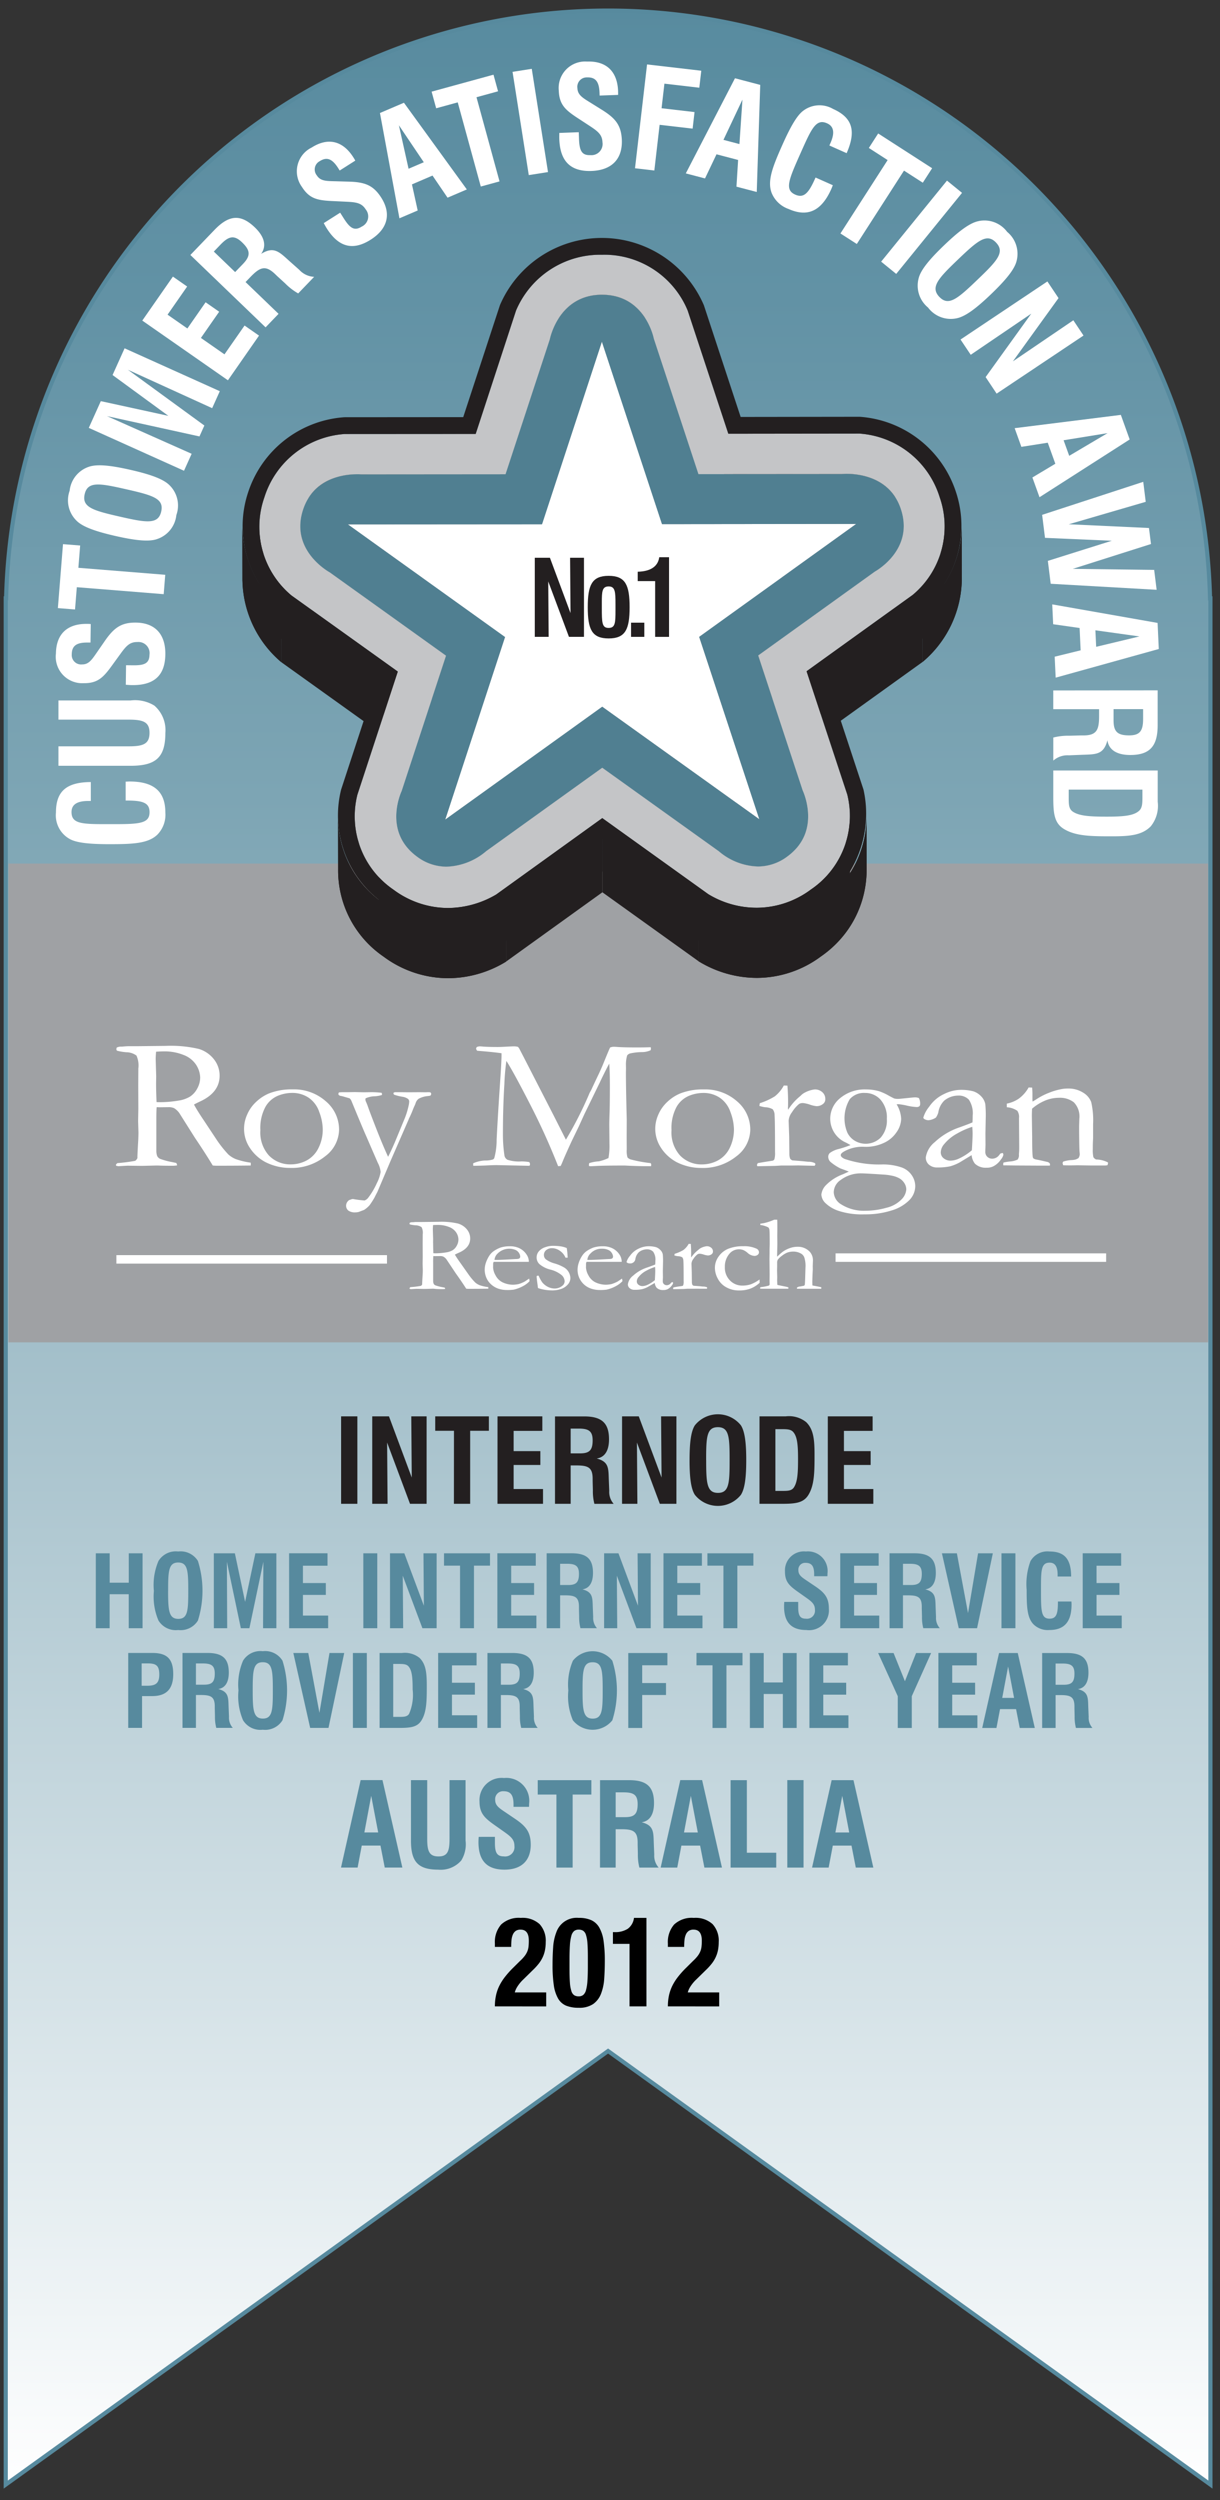 <svg xmlns="http://www.w3.org/2000/svg" xmlns:xlink="http://www.w3.org/1999/xlink" width="147" height="301" viewBox="0 0 147 301"><rect x="0" y="0" width="147" height="301" fill="#333333" stroke="none"/><defs><style>.a,.h{fill:none;}.b{clip-path:url(#a);}.c{clip-path:url(#b);}.d{clip-path:url(#c);}.e{clip-path:url(#d);}.f{fill:url(#e);}.g{clip-path:url(#f);}.h{stroke:#578a9e;stroke-miterlimit:10;stroke-width:0.498px;}.i{fill:#9fa1a4;}.j{fill:#fff;}.k{clip-path:url(#g);}.l{fill:#9a9c9f;}.m{fill:#9d9fa1;}.n{fill:#231f20;}.o{clip-path:url(#h);}.p{clip-path:url(#i);}.q{clip-path:url(#j);}.r{clip-path:url(#k);}.s{clip-path:url(#l);}.t{clip-path:url(#m);}.u{clip-path:url(#n);}.v{clip-path:url(#o);}.w{clip-path:url(#p);}.x{clip-path:url(#q);}.y{clip-path:url(#r);}.z{fill:#96989a;}.aa{clip-path:url(#s);}.ab{clip-path:url(#t);}.ac{fill:#989a9d;}.ad{fill:#939598;}.ae{fill:#9a9c9e;}.af{clip-path:url(#u);}.ag{clip-path:url(#v);}.ah{clip-path:url(#w);}.ai{clip-path:url(#x);}.aj{clip-path:url(#y);}.ak{fill:#345a67;}.al{fill:#305361;}.am{clip-path:url(#z);}.an{clip-path:url(#aa);}.ao{clip-path:url(#ab);}.ap{fill:#315663;}.aq{clip-path:url(#ac);}.ar{fill:#375d6b;}.as{fill:#355a68;}.at{fill:#335865;}.au{clip-path:url(#ad);}.av{clip-path:url(#ae);}.aw{fill:#95979a;}.ax{fill:#305461;}.ay{clip-path:url(#af);}.az{clip-path:url(#ag);}.ba{clip-path:url(#ah);}.bb{clip-path:url(#ai);}.bc{clip-path:url(#aj);}.bd{clip-path:url(#ak);}.be{clip-path:url(#al);}.bf{clip-path:url(#am);}.bg{clip-path:url(#an);}.bh{fill:#507f91;}.bi{clip-path:url(#ao);}.bj{clip-path:url(#ap);}.bk{clip-path:url(#aq);}.bl{clip-path:url(#ar);}.bm{clip-path:url(#as);}.bn{clip-path:url(#at);}.bo{clip-path:url(#au);}.bp{clip-path:url(#av);}.bq{fill:#c4c5c7;}.br{clip-path:url(#aw);}.bs{clip-path:url(#ax);}.bt{fill:#578a9e;}</style><clipPath id="a"><rect class="a" x="-0.47" y="0.471" width="149.328" height="299.808"/></clipPath><clipPath id="b"><rect class="a" x="-0.315" y="0.676" width="149.049" height="299.531"/></clipPath><clipPath id="c"><path class="a" d="M.737,72.042H.692v227.1l72.577-52.2,72.575,52.2V72.042H145.8a72.553,72.553,0,0,0-145.062,0"/></clipPath><clipPath id="d"><rect class="a" x="-0.552" y="0.448" width="149.424" height="299.904"/></clipPath><linearGradient id="e" x1="72.774" y1="299.947" x2="72.774" y2="0.471" gradientUnits="userSpaceOnUse"><stop offset="0" stop-color="#fff"/><stop offset="0.114" stop-color="#e6eef1"/><stop offset="0.42" stop-color="#aac4ce"/><stop offset="0.681" stop-color="#7da5b4"/><stop offset="0.882" stop-color="#6292a5"/><stop offset="1" stop-color="#588b9f"/></linearGradient><clipPath id="f"><rect class="a" x="0.06" y="0.045" width="146.68" height="300.895"/></clipPath><clipPath id="g"><path class="a" d="M36.181,63.356l.009,6.419a6.4,6.4,0,0,1,.331-1.988,44.93,44.93,0,0,0-.006-6.418,6.313,6.313,0,0,0-.334,1.987"/></clipPath><clipPath id="h"><path class="a" d="M31.252,69.981a10.386,10.386,0,0,0,1.722,5.69,10.827,10.827,0,0,0,2.014,2.322c.072.063.123.1.139.116l-.01-6.416c-.016-.017-.068-.056-.147-.124a10.927,10.927,0,0,1-1.987-2.291,10.4,10.4,0,0,1-1.742-5.716l.011,6.419"/></clipPath><clipPath id="i"><path class="a" d="M29.21,69.934a13.2,13.2,0,0,0,4.691,9.8l-.009-6.417a13.229,13.229,0,0,1-4.692-9.8l.01,6.418"/></clipPath><clipPath id="j"><path class="a" d="M113.771,69.256c0,.014-.007.031-.007.045a5.642,5.642,0,0,0,0,.61v.356c0,.3,0,.605,0,.909a10.494,10.494,0,0,0,.078-1.275v-1.38a3.8,3.8,0,0,1-.073.735"/></clipPath><clipPath id="k"><path class="a" d="M113.639,69.757c0,.008-.01.019-.01.027-.02.055-.047.127-.066.18a4.705,4.705,0,0,1-.5.916.685.685,0,0,0-.1.135c-.057.164-.112.389-.162.554-.082.285-.205.662-.307.941-.078.229-.187.535-.273.762-.092.247-.334.868-.6,1.468a12.669,12.669,0,0,1-1.348,2.607c-.324.473-.324.491-.322.717a11.043,11.043,0,0,0,3.735-6.37c.029-.171.054-.342.078-.518,0-.625,0-1.252,0-1.875a4.165,4.165,0,0,1-.125.456m-.012.973c.008.1.012.195.019.293-.007-.1-.013-.195-.019-.293"/></clipPath><clipPath id="l"><path class="a" d="M112.967,71.015a4.462,4.462,0,0,0,.662-1.231,1.116,1.116,0,0,0,0-.231V67.892a23.706,23.706,0,0,1-.66,3.123"/></clipPath><clipPath id="m"><path class="a" d="M103.57,58.621a10.913,10.913,0,0,1,9.66,7.652,11.527,11.527,0,0,1,.614,3.628q0-3.207-.012-6.416a11.615,11.615,0,0,0-.609-3.631,10.914,10.914,0,0,0-9.66-7.651l.007,6.418"/></clipPath><clipPath id="n"><path class="a" d="M113.637,67.822c0,.021-.01.05-.01.07-.02.276,0,.553,0,.828v.121c0,.315,0,.63,0,.943a3.457,3.457,0,0,0,.135-.483c.009-.269,0-.538,0-.806,0-.595,0-1.191,0-1.786-.043.481-.09.872-.123,1.113"/></clipPath><clipPath id="o"><path class="a" d="M111.494,72.547a8.735,8.735,0,0,1-1.049.77c-.355.221-.449.2-.5.186,0,1.327.006,3.09.006,4.417a1.834,1.834,0,0,1,.324-.573,8.046,8.046,0,0,0,.545-.881c.086-.167.629-1.313.918-1.992a27.138,27.138,0,0,0,1.229-3.459,9.451,9.451,0,0,1-1.473,1.532"/></clipPath><clipPath id="p"><path class="a" d="M113.768,66.6c0,.03-.008.074-.008.105,0,.865,0,1.728,0,2.592a14.369,14.369,0,0,0,.074-2.917v0c0-.385,0-.771-.006-1.155q.006.458.006.914c0-.408,0-.887,0-1.262,0,.611-.023,1.19-.068,1.723"/></clipPath><clipPath id="q"><path class="a" d="M72.531,30.672A11.025,11.025,0,0,0,62.177,37.39l.008,6.42A11.026,11.026,0,0,1,72.54,37.089,10.9,10.9,0,0,1,82.875,43.82l-.01-6.418a10.886,10.886,0,0,0-10.32-6.73h-.014"/></clipPath><clipPath id="r"><path class="a" d="M72.525,35.485l.011,6.418a5.871,5.871,0,0,1,5.03,2.552q0-3.21-.007-6.418a5.874,5.874,0,0,0-5.025-2.552h-.009"/></clipPath><clipPath id="s"><path class="a" d="M77.56,38.039v0m0,5.665c0,.251,0,.5,0,.751a7.884,7.884,0,0,1,1.229,2.75l-.01-6.416a7.807,7.807,0,0,0-1.225-2.75q0,2.832,0,5.665"/></clipPath><clipPath id="t"><path class="a" d="M66.243,40.86l0,.748.006,5.67c.058-.269,1.142-5.369,6.285-5.375,0-1.924-.006-4.493-.011-6.418-5.14.005-6.225,5.107-6.282,5.375"/></clipPath><clipPath id="u"><path class="a" d="M101.455,60.279l0-3.206q0,1.6,0,3.206m0,3.212q0-1.605,0-3.212Z"/></clipPath><clipPath id="v"><path class="a" d="M101.451,57.073q0,3.209.006,6.418c.014,0,.213-.022.559-.022,0-1.925,0-4.494-.006-6.42-.35,0-.547.024-.559.024"/></clipPath><clipPath id="w"><path class="a" d="M31.851,59.9a11.745,11.745,0,0,0-.61,3.667q.008,3.21.011,6.419a11.685,11.685,0,0,1,.607-3.669,10.924,10.924,0,0,1,9.68-7.637l-.01-6.417A10.913,10.913,0,0,0,31.851,59.9"/></clipPath><clipPath id="x"><path class="a" d="M36.515,61.369v.751l.006,5.667c1.278-3.893,5.065-4.276,6.493-4.278.342,0,.538.023.548.023l-.008-6.415A5.017,5.017,0,0,0,43,57.094c-1.423,0-5.212.381-6.488,4.275"/></clipPath><clipPath id="y"><path class="a" d="M102.016,63.469c1.447,0,5.271.373,6.545,4.256q-.006-3.207-.008-6.418c-1.274-3.883-5.1-4.258-6.543-4.258l.006,6.42"/></clipPath><clipPath id="z"><path class="a" d="M108.555,62.854q0,1.251,0,2.5c0,.408,0,.817,0,1.225v.586a3.968,3.968,0,0,0,0,.556,6.319,6.319,0,0,1,.341,2.008l-.007-6.419a6.4,6.4,0,0,0-.342-2.005c0,.515,0,1.031,0,1.545"/></clipPath><clipPath id="aa"><path class="a" d="M113.756,64.756c0,.651,0,1.3,0,1.953.053-.64.076-1.185.076-1.82,0,.107,0,.216,0,.323.012-.575,0-1.153,0-1.727a9.823,9.823,0,0,1-.076,1.271"/></clipPath><clipPath id="ab"><path class="a" d="M36.19,69.775c.006,3.546,3.365,5.441,3.571,5.558l-.01-6.418c-.2-.116-3.565-2.013-3.57-5.559q0,3.211.009,6.419"/></clipPath><clipPath id="ac"><path class="a" d="M105.393,68.831l.007,6.419c.2-.117,3.508-1.991,3.5-5.519q0-3.208-.007-6.417c0,3.526-3.3,5.4-3.5,5.517"/></clipPath><clipPath id="ad"><path class="a" d="M113.684,65.245a11.027,11.027,0,0,1-3.741,6.4l0,1.857c.051.012.145.035.5-.186a8.735,8.735,0,0,0,1.049-.77,9.246,9.246,0,0,0,1.473-1.532s.2-.709.387-1.568.273-1.55.273-1.555.008-.049.01-.07c.084-.6.123-1.111.123-1.113.013-.335,0-.674,0-1.008,0-.317,0-.63,0-.945-.022.167-.045.33-.072.489"/></clipPath><clipPath id="ae"><path class="a" d="M111.174,73.266l.006,6.419a13.249,13.249,0,0,0,4.713-9.841q-.009-3.207-.01-6.417a13.235,13.235,0,0,1-4.709,9.839"/></clipPath><clipPath id="af"><path class="a" d="M47.747,98.316l.009,6.418a7.9,7.9,0,0,1,.643-3.068c0-1.925-.005-4.491-.01-6.416a7.927,7.927,0,0,0-.642,3.066"/></clipPath><clipPath id="ag"><path class="a" d="M47.756,104.734a5.756,5.756,0,0,0,2.561,4.865l-.01-6.419a5.761,5.761,0,0,1-2.56-4.864l.009,6.418"/></clipPath><clipPath id="ah"><path class="a" d="M53.8,104.346a5.9,5.9,0,0,1-3.49-1.166l.01,6.419a5.868,5.868,0,0,0,3.49,1.163,7.743,7.743,0,0,0,4.779-1.863l-.008-6.418a7.755,7.755,0,0,1-4.781,1.865"/></clipPath><clipPath id="ai"><path class="a" d="M49.689,111.689a.967.967,0,0,0-.011.363,3.964,3.964,0,0,0,.19.414c.064.137.13.272.193.409q.193-1.791.389-3.584a7.246,7.246,0,0,0-.761,2.4"/></clipPath><clipPath id="aj"><path class="a" d="M42.747,98.3l.01,6.418a10.137,10.137,0,0,1,.316-2.625l-.008-6.416a10.113,10.113,0,0,0-.318,2.623"/></clipPath><clipPath id="ak"><path class="a" d="M102.1,102.076a9.952,9.952,0,0,1,.312,2.559q-.009-3.207-.01-6.418a9.91,9.91,0,0,0-.312-2.561l.01,6.42"/></clipPath><clipPath id="al"><path class="a" d="M96.723,101.577a8.015,8.015,0,0,1,.662,3.049v0c0,.019,0,.041,0,.062l0-2.335v-.347l0-.819v-.306l0-1.445v-.025l0-.357v0l0,.357,0-1.141v-.008a8.007,8.007,0,0,0-.662-3.1l.008,6.417m.654-3.307v0Z"/></clipPath><clipPath id="am"><path class="a" d="M86.621,108.906a7.586,7.586,0,0,0,4.721,1.835l-.008-6.418a7.613,7.613,0,0,1-4.721-1.834l.008,6.417"/></clipPath><clipPath id="an"><path class="a" d="M94.828,103.147a5.91,5.91,0,0,1-3.494,1.176l.008,6.418a5.9,5.9,0,0,0,3.5-1.175,5.757,5.757,0,0,0,2.549-4.878q-.006-3.21-.01-6.418a5.75,5.75,0,0,1-2.549,4.877"/></clipPath><clipPath id="ao"><path class="a" d="M42.757,104.715a11.541,11.541,0,0,0,.1,1.475,10.283,10.283,0,0,0,2.548,5.543,41.806,41.806,0,0,0,.249-6.138,10.3,10.3,0,0,1-2.8-5.8,11.322,11.322,0,0,1-.1-1.494l.01,6.418m.1,1.483v0Z"/></clipPath><clipPath id="ap"><path class="a" d="M58.651,108.294a25.938,25.938,0,0,0-.522,4.176,8.214,8.214,0,0,0-.218-3.006c-.294.36-.681.63-.958,1.006-.087.116-.089.132-.159.508a11.824,11.824,0,0,0,.035,4.379,10.784,10.784,0,0,0,2.969-1.245l-.007-6.416a8.785,8.785,0,0,1-1.14.6"/></clipPath><clipPath id="aq"><path class="a" d="M97.711,107.094a12.5,12.5,0,0,1-2.344,1.338c.459,2.192.516,2.474-.258,6.527a12.458,12.458,0,0,0,2.612-1.448,10.611,10.611,0,0,0,4.689-8.876l-.01-6.418a10.6,10.6,0,0,1-4.689,8.877"/></clipPath><clipPath id="ar"><path class="a" d="M45.4,111.733a12.108,12.108,0,0,0,2.028,1.8,11.381,11.381,0,0,0,4.681,2.039c.051.009.1.017.149.027,0-2.141-.006-4.281-.007-6.419a11.381,11.381,0,0,1-4.834-2.064,12.6,12.6,0,0,1-1.768-1.526,41.806,41.806,0,0,1-.249,6.138m4.635,1.095-.022-.047-.024-.051-.024-.052-.026-.051-.022-.054-.026-.052-.027-.055-.024-.053-.026-.054-.024-.054-.024-.052-.024-.053-.023-.052L49.7,112.1l-.023-.049v-.181l.011-.182.019-.184.027-.184.04-.181.041-.182.051-.18.056-.179.122-.351.066-.17.068-.168.069-.162.067-.158.068-.153.067-.146-.022.207-.025.211-.024.222-.025.225-.023.229-.025.231-.026.233-.024.239-.028.232-.023.235-.026.23-.048.452-.023.222-.026.212-.021.2Z"/></clipPath><clipPath id="as"><path class="a" d="M52.262,115.6a10.311,10.311,0,0,0,1.7.135q-.006-3.209-.009-6.416a10.518,10.518,0,0,1-1.7-.138q0,3.207.007,6.419"/></clipPath><clipPath id="at"><path class="a" d="M53.958,109.323q0,3.2.009,6.416a11.175,11.175,0,0,0,2.862-.382,11.824,11.824,0,0,1-.035-4.379c.07-.376.072-.392.159-.508.277-.376.664-.646.958-1.006a8.214,8.214,0,0,1,.218,3.006,25.938,25.938,0,0,1,.522-4.176,11.661,11.661,0,0,1-4.693,1.029"/></clipPath><clipPath id="au"><path class="a" d="M85.352,114.077a11.256,11.256,0,0,0,5.871,1.637c0-1.925-.008-4.493-.008-6.418a11.262,11.262,0,0,1-5.871-1.638l.008,6.419"/></clipPath><clipPath id="av"><path class="a" d="M91.215,109.3v.749q0,2.834.008,5.669a10.191,10.191,0,0,0,2.037-.2,1.09,1.09,0,0,1-.344-.763,1.09,1.09,0,0,0,.344.763,10.606,10.606,0,0,0,1.849-.552c.774-4.053.717-4.335.258-6.527a10.488,10.488,0,0,1-4.152.864"/></clipPath><clipPath id="aw"><path class="a" d="M40.741,104.648a12.555,12.555,0,0,0,5.481,10.533,13.087,13.087,0,0,0,7.748,2.595,13.457,13.457,0,0,0,7.014-2l-.01-6.42a13.43,13.43,0,0,1-7.014,2,13.093,13.093,0,0,1-7.747-2.595A12.57,12.57,0,0,1,40.729,98.23q0,3.21.012,6.418"/></clipPath><clipPath id="ax"><path class="a" d="M98.912,108.734a13,13,0,0,1-7.7,2.584,13.507,13.507,0,0,1-7.063-2.01l.008,6.42a13.524,13.524,0,0,0,7.063,2.01,12.984,12.984,0,0,0,7.7-2.589,12.593,12.593,0,0,0,5.5-10.573q0-3.211-.01-6.421a12.605,12.605,0,0,1-5.5,10.579"/></clipPath></defs><title>2012 Roy Morgan Home Internet Provider of the Year</title><g class="b"><g class="c"><g class="d"><g class="e"><rect class="f" x="-0.299" y="0.471" width="146.145" height="299.476"/></g></g></g></g><g class="g"><path class="h" d="M145.846,299.141V72.042H145.8a72.554,72.554,0,0,0-145.064,0H.692v227.1l72.577-52.2Z"/></g><rect class="i" x="1.012" y="103.974" width="144.552" height="57.643"/><path class="j" d="M52.181,149.65l.007-.485-.036-1.171c0-.115.01-.278.029-.5.213-.008.386-.014.521-.014a3.6,3.6,0,0,1,1.392.243,1.788,1.788,0,0,1,.828.6,1.605,1.605,0,0,1,.316.9,1.527,1.527,0,0,1-.2.752,1.42,1.42,0,0,1-.5.551,2.166,2.166,0,0,1-.793.262,8.054,8.054,0,0,1-1.227.108c-.066,0-.162,0-.3-.01-.023-.5-.03-.915-.03-1.237m-2.84,5.473.016.057.151.031c.406-.023.627-.039.675-.039l.982.016,1.008-.03a1.78,1.78,0,0,1,.233.022c.179.019.493.031.936.031.057,0,.153-.008.285-.02a.208.208,0,0,0-.06-.162l-.3-.058a4.883,4.883,0,0,1-.824-.221.413.413,0,0,1-.2-.193.943.943,0,0,1-.059-.33v-2.168a8.028,8.028,0,0,1,.023-.828l.209.007.624-.007a.867.867,0,0,1,.383.072,1.174,1.174,0,0,1,.363.322l1.12,1.678q.725,1.014,1.262,1.855c.115.008.2.016.267.016.914,0,1.711-.008,2.391-.016a.562.562,0,0,0,.005-.088.756.756,0,0,0-.005-.1,4.909,4.909,0,0,1-1.04-.235,1.9,1.9,0,0,1-.528-.318,7.491,7.491,0,0,1-.782-.93l-.957-1.355c-.306-.424-.543-.779-.717-1.076.1-.055.225-.117.392-.192q1.453-.6,1.452-1.75a1.691,1.691,0,0,0-.4-1.1,2.176,2.176,0,0,0-1.068-.7,9.038,9.038,0,0,0-2.351-.209l-1.974.024h-.619c-.1,0-.206,0-.318.013s-.182.016-.206.016a.648.648,0,0,0-.348.066.293.293,0,0,0-.023.11.1.1,0,0,0,.064.093,4.881,4.881,0,0,0,.656.1,1.284,1.284,0,0,1,.733.226,1.491,1.491,0,0,1,.136.864l-.008,1.126.008,1.571-.015.841.024.743c0,.177-.005.355-.017.539-.04.65-.06,1.027-.06,1.134v.071a.327.327,0,0,1-.18.181,11.2,11.2,0,0,1-1.237.149c-.066.058-.1.1-.1.152"/><path class="j" d="M59.982,150.9a1.989,1.989,0,0,1,2.1-.421.957.957,0,0,1,.458.389.907.907,0,0,1,.145.448.32.32,0,0,1-.132.216,1.031,1.031,0,0,1-.362.053c-1.252.072-2.007.108-2.257.108h-.35a1.185,1.185,0,0,1,.4-.793m3.737.941a1.56,1.56,0,0,0-.3-.83,2.122,2.122,0,0,0-.887-.748,2.584,2.584,0,0,0-1.131-.213,3.5,3.5,0,0,0-1.124.166,3.978,3.978,0,0,0-.781.41,2.086,2.086,0,0,0-.531.545,3.8,3.8,0,0,0-.439.918,2.652,2.652,0,0,0-.122.7,2.447,2.447,0,0,0,.434,1.477,2.5,2.5,0,0,0,1.192.883,3.251,3.251,0,0,0,1.045.167,5.215,5.215,0,0,0,.832-.046,4.339,4.339,0,0,0,1.039-.385,3.055,3.055,0,0,0,.849-.619.739.739,0,0,0,.008-.08l-.044-.245-.534.354a4.315,4.315,0,0,1-.713.3,3.737,3.737,0,0,1-.675.086,2.986,2.986,0,0,1-1.324-.309,1.913,1.913,0,0,1-.815-.84,2.1,2.1,0,0,1-.287-.927l.007-.3v-.063l-.007-.068a.956.956,0,0,1,.068-.25h4.236Z"/><path class="j" d="M64.9,153.6a4.906,4.906,0,0,0,.423.779,2.084,2.084,0,0,0,.69.557,1.89,1.89,0,0,0,.864.2,1.434,1.434,0,0,0,.856-.313.685.685,0,0,0,.3-.541,1.044,1.044,0,0,0-.357-.757,3.454,3.454,0,0,0-1.345-.663A3.255,3.255,0,0,1,65,152.2a1.1,1.1,0,0,1-.342-.8,1.133,1.133,0,0,1,.278-.751,1.694,1.694,0,0,1,.764-.489,2.782,2.782,0,0,1,.9-.165,6.668,6.668,0,0,1,.955.064,3.015,3.015,0,0,1,.733.205,8.943,8.943,0,0,1,.1.957l.016.2q-.1.006-.165.006h-.1a1.839,1.839,0,0,0-.688-.839,1.645,1.645,0,0,0-.911-.308,1.107,1.107,0,0,0-.727.231.745.745,0,0,0-.276.605.681.681,0,0,0,.226.5,3.128,3.128,0,0,0,1.055.5,5.085,5.085,0,0,1,1.2.516,1.541,1.541,0,0,1,.708,1.248,1.178,1.178,0,0,1-.339.806,1.854,1.854,0,0,1-.854.528,3.3,3.3,0,0,1-.911.15,5.609,5.609,0,0,1-1.747-.262.225.225,0,0,1-.079-.187,1.427,1.427,0,0,0-.017-.188c-.081-.572-.119-.912-.119-1.015a.123.123,0,0,1,.036-.1.61.61,0,0,1,.2-.021"/><path class="j" d="M71.168,150.9a1.8,1.8,0,0,1,1.383-.555,1.754,1.754,0,0,1,.715.134.95.95,0,0,1,.457.389.915.915,0,0,1,.148.448.325.325,0,0,1-.129.216,1.085,1.085,0,0,1-.369.053c-1.251.072-2.006.108-2.26.108h-.344a1.2,1.2,0,0,1,.4-.793m3.738.941a1.541,1.541,0,0,0-.291-.83,2.144,2.144,0,0,0-.89-.748,2.6,2.6,0,0,0-1.131-.213,3.511,3.511,0,0,0-1.125.166,4.006,4.006,0,0,0-.781.41,2.079,2.079,0,0,0-.529.545,3.468,3.468,0,0,0-.44.918,2.642,2.642,0,0,0-.126.7,2.381,2.381,0,0,0,1.632,2.36,3.227,3.227,0,0,0,1.041.167,5.2,5.2,0,0,0,.833-.046,4.3,4.3,0,0,0,1.038-.385,3.173,3.173,0,0,0,.851-.619.739.739,0,0,0,.008-.08l-.047-.245-.531.354a4.392,4.392,0,0,1-.715.3,3.687,3.687,0,0,1-.673.086,3.018,3.018,0,0,1-1.328-.309,1.936,1.936,0,0,1-.813-.84,2.125,2.125,0,0,1-.285-.927l.007-.3v-.063l-.007-.068a1.093,1.093,0,0,1,.065-.25h4.237Z"/><path class="j" d="M77.994,154.705a1.584,1.584,0,0,1-.566.139.762.762,0,0,1-.5-.166.5.5,0,0,1-.2-.408.844.844,0,0,1,.244-.551,2.861,2.861,0,0,1,.894-.723,5.719,5.719,0,0,1,1.067-.457c.013.2.021.35.021.457,0,.225-.017.6-.049,1.133a4.108,4.108,0,0,1-.91.576m2.908-.3-.086.1a.625.625,0,0,1-.482.234.5.5,0,0,1-.334-.128.435.435,0,0,1-.141-.338c0-.055,0-.149.006-.276.006-.064.01-.144.01-.24l-.01-.73.022-1.008a7.894,7.894,0,0,0-.028-.987.978.978,0,0,0-.3-.539,1.258,1.258,0,0,0-.546-.345,3.463,3.463,0,0,0-.957-.1,2.787,2.787,0,0,0-1.1.283,2.582,2.582,0,0,0-1.045.863,1.993,1.993,0,0,0-.416.737c0,.037.025.068.074.1a.6.6,0,0,0,.3.082.615.615,0,0,0,.689-.537,1.432,1.432,0,0,1,.418-.812,1.534,1.534,0,0,1,.963-.345,1,1,0,0,1,.762.286,1.648,1.648,0,0,1,.266,1.086c0,.162-.008.317-.02.457-.113.049-.426.162-.937.348a4.657,4.657,0,0,0-1.717.984,1.619,1.619,0,0,0-.639,1.041.6.6,0,0,0,.225.485.888.888,0,0,0,.6.185,4.119,4.119,0,0,0,.9-.08,3.013,3.013,0,0,0,.673-.264l.842-.482a1.044,1.044,0,0,0,.231.584,1.068,1.068,0,0,0,.8.269,1.1,1.1,0,0,0,.49-.091,1.405,1.405,0,0,0,.51-.432.712.712,0,0,0,.177-.32.2.2,0,0,0-.043-.108.943.943,0,0,0-.164.037"/><path class="j" d="M81.129,155.211l-.031-.078a.277.277,0,0,1,.066-.135l.443-.082.618-.088a.181.181,0,0,0,.1-.094,1.315,1.315,0,0,0,.047-.476c0-1.424-.01-2.238-.031-2.463a.658.658,0,0,0-.135-.418,1.175,1.175,0,0,0-.545-.133,3.3,3.3,0,0,1-.4-.084l.029-.2a4.749,4.749,0,0,0,1.061-.465,2.381,2.381,0,0,0,.632-.74l.25.008a13.439,13.439,0,0,1,.041,1.4l0,.106a.806.806,0,0,0,.013.125A3.891,3.891,0,0,1,84,150.6l.17-.141a1.679,1.679,0,0,1,.2-.156,2.073,2.073,0,0,1,.783-.26.81.81,0,0,1,.541.182.566.566,0,0,1,.211.443.393.393,0,0,1-.154.332.732.732,0,0,1-.461.156,2.1,2.1,0,0,1-.475-.1,2.1,2.1,0,0,0-.464-.108.55.55,0,0,0-.292.059,2.125,2.125,0,0,0-.509.56,1.024,1.024,0,0,0-.233.59l.035,1.028.014,1.238a.845.845,0,0,0,.063.273.351.351,0,0,0,.15.108c.539.041.861.062.957.082.072.006.125.01.158.015a1.154,1.154,0,0,1,.449.071.1.1,0,0,1,.069.09.179.179,0,0,1-.057.1h-.832l-.314-.006-.455.006H82.8l-.408.03-1.258.023"/><path class="j" d="M91.521,154.047l.008.4a3.455,3.455,0,0,1-1.152.715,3.8,3.8,0,0,1-1.334.207A3.068,3.068,0,0,1,87.535,155a2.467,2.467,0,0,1-1.035-1.033,2.767,2.767,0,0,1-.361-1.319,2.324,2.324,0,0,1,.435-1.345,2.649,2.649,0,0,1,1.158-.946,4.626,4.626,0,0,1,1.817-.312,3.512,3.512,0,0,1,1.594.289.49.49,0,0,1,.306.429.389.389,0,0,1-.158.321.617.617,0,0,1-.4.125,1.349,1.349,0,0,1-.827-.379,1.931,1.931,0,0,0-.5-.322,1.319,1.319,0,0,0-.5-.092,1.466,1.466,0,0,0-1.112.463,2.347,2.347,0,0,0-.613,1.658,2.182,2.182,0,0,0,.625,1.639,2.052,2.052,0,0,0,1.469.609,3.211,3.211,0,0,0,1.035-.156,4.634,4.634,0,0,0,1.058-.584"/><path class="j" d="M91.639,154.971a5.549,5.549,0,0,0,1.009-.19.217.217,0,0,0,.086-.2l-.009-.414.009-.723-.019-1.845.01-.688v-.49l.019-.6c0-.947-.01-1.507-.031-1.691a.508.508,0,0,0-.133-.35,2.9,2.9,0,0,0-.973-.294v-.031a.673.673,0,0,1,.016-.131,1.718,1.718,0,0,0,.2-.023,1.235,1.235,0,0,1,.18-.028,6.391,6.391,0,0,0,1.283-.423h.363c.01.123.016.492.016,1.113l-.01.8.01,1.03-.029,1.263c0,.074,0,.156.013.248a5.918,5.918,0,0,1,.692-.615,3.475,3.475,0,0,1,.832-.419,2.683,2.683,0,0,1,.931-.16,1.941,1.941,0,0,1,1.506.645,1.554,1.554,0,0,1,.34,1.074l-.023.631.008.356-.032.613c-.017.51-.027.811-.027.906s.006.252.012.434l.425.08c.278.053.5.1.651.133l-.008.185h-2.9a.1.1,0,0,1-.035-.078v-.053a.633.633,0,0,1,.392-.144l.451-.088a.207.207,0,0,0,.108-.127c.019-.1.041-.641.068-1.6l.014-.462a3.366,3.366,0,0,0-.137-1.208.889.889,0,0,0-.478-.518,1.838,1.838,0,0,0-.864-.2,2.084,2.084,0,0,0-.763.14,2.911,2.911,0,0,0-.6.369,2.281,2.281,0,0,0-.48.45.705.705,0,0,0-.092.412l0,.441-.012.455c0,.037.008.3.021.783l-.009.395.015.441a.592.592,0,0,0,.024.133l1.056.215a1.975,1.975,0,0,1,.248.074l.022.065a.214.214,0,0,1-.039.1H91.814c-.052,0-.127-.007-.226-.013l-.01-.039a.275.275,0,0,1,.061-.133"/><polyline class="j" points="46.628 152.139 14.024 152.139 14.024 151.115 46.628 151.117 46.628 152.139"/><path class="j" d="M18.806,130.466l.014-.867-.062-2.081c0-.212.015-.512.048-.894.371-.026.671-.038.9-.038a6.11,6.11,0,0,1,2.424.434,3.117,3.117,0,0,1,1.435,1.086,2.979,2.979,0,0,1,.555,1.607,2.727,2.727,0,0,1-.358,1.35,2.583,2.583,0,0,1-.878.975,3.756,3.756,0,0,1-1.377.473,13.805,13.805,0,0,1-2.135.191c-.109,0-.28,0-.51-.011-.036-.9-.056-1.645-.056-2.225m-4.835,9.806.025.087.256.051q1.041-.061,1.157-.062l1.691.021,1.731-.042c.1,0,.23,0,.4.008.313.013.849.021,1.613.021.1,0,.254-.014.486-.038a.45.45,0,0,0-.1-.3l-.521-.11a8.236,8.236,0,0,1-1.421-.386.736.736,0,0,1-.351-.343,1.79,1.79,0,0,1-.1-.587v-3.823c0-.741.014-1.232.04-1.468l.359.013,1.081-.013a1.57,1.57,0,0,1,.66.12,2.191,2.191,0,0,1,.629.589l1.894,3q1.232,1.819,2.135,3.316c.2.018.352.026.463.026q2.352,0,4.108-.026a1.2,1.2,0,0,0,.01-.157,1.856,1.856,0,0,0-.01-.186,8.989,8.989,0,0,1-1.784-.423,3.157,3.157,0,0,1-.9-.555,13.573,13.573,0,0,1-1.341-1.666l-1.607-2.423c-.514-.757-.916-1.4-1.2-1.93.16-.092.379-.2.655-.333q2.433-1.087,2.433-3.142a3.159,3.159,0,0,0-.677-1.965,3.643,3.643,0,0,0-1.822-1.253,14.826,14.826,0,0,0-4-.37l-3.36.038H15.547c-.172,0-.353.011-.543.026s-.31.026-.352.026a1.168,1.168,0,0,0-.591.116.874.874,0,0,0-.037.206.19.19,0,0,0,.105.177,6.638,6.638,0,0,0,1.089.177,2.084,2.084,0,0,1,1.224.4,2.879,2.879,0,0,1,.227,1.552l-.012,2.022.012,2.815-.027,1.51.041,1.331c0,.314-.012.638-.026.968-.07,1.165-.1,1.833-.1,2.02v.132c-.1.188-.2.3-.309.331a19.963,19.963,0,0,1-2.1.267c-.119.094-.18.171-.18.237"/><path class="j" d="M32.425,139.146a4.144,4.144,0,0,1-1.053-3.074,5.349,5.349,0,0,1,.607-2.8,3.12,3.12,0,0,1,1.481-1.333,4.537,4.537,0,0,1,1.716-.354,3.514,3.514,0,0,1,2.021.584,3.361,3.361,0,0,1,1.275,1.728,6.062,6.062,0,0,1,.416,2.017,4.927,4.927,0,0,1-.537,2.349,3.342,3.342,0,0,1-1.434,1.471,4.071,4.071,0,0,1-1.87.456,3.558,3.558,0,0,1-2.622-1.048m-2.267-.86a5.1,5.1,0,0,0,1.8,1.621,6.492,6.492,0,0,0,2.983.713,6.385,6.385,0,0,0,4.236-1.4,4.071,4.071,0,0,0,1.678-3.179,4.452,4.452,0,0,0-1.6-3.447,5.755,5.755,0,0,0-3.983-1.429,7.512,7.512,0,0,0-2.829.474,5.1,5.1,0,0,0-1.568,1.018,4.45,4.45,0,0,0-1.1,1.558,4.109,4.109,0,0,0,.385,4.07"/><path class="j" d="M40.832,131.527c.187-.019.345-.027.471-.027h.613l.832-.015,1.083.025.881-.013a9.609,9.609,0,0,1,1.265.076.379.379,0,0,1,.05.174l-.013.09a3.52,3.52,0,0,1-.828.152,2.829,2.829,0,0,0-1.137.25l-.025.134a.879.879,0,0,0,.1.334c.041.093.1.231.166.41q.284.829,1.216,3.2c.453,1.141.874,2.132,1.256,2.96.241-.462.51-1.044.814-1.747l1.09-2.638a9.344,9.344,0,0,0,.563-1.739,2.609,2.609,0,0,0,.079-.547.42.42,0,0,0-.165-.312,1.579,1.579,0,0,0-.667-.248,5.715,5.715,0,0,1-.978-.244c-.053-.029-.084-.1-.092-.215a.453.453,0,0,1,.179-.087h.791l.853.01,1.274-.01.821.01.2-.01c.063,0,.16,0,.3.01a.214.214,0,0,1,.129.192.293.293,0,0,1-.115.22l-.257.04a2.852,2.852,0,0,0-1.132.324,1.034,1.034,0,0,0-.373.544,3.133,3.133,0,0,1-.163.383c-.045.1-.107.246-.188.455s-.184.452-.314.731l-.155.316-.013.056-2.182,5-1.592,3.743c-.1.188-.221.419-.356.693a10.524,10.524,0,0,1-.574.89,3.191,3.191,0,0,1-.668.574l-.651.246a1.565,1.565,0,0,1-.407.051,1.334,1.334,0,0,1-.843-.219.754.754,0,0,1-.268-.616.823.823,0,0,1,.4-.66,1.091,1.091,0,0,0,.253-.088l.166-.027a12.727,12.727,0,0,0,1.417.179,1.07,1.07,0,0,0,.4-.292,8.859,8.859,0,0,0,1.075-1.808,4.416,4.416,0,0,0,.448-1.33,2.845,2.845,0,0,0-.338-1.1L44.1,136.729q-.294-.641-1.748-4.165a.806.806,0,0,0-.231-.328l-.869-.252-.266-.05c-.146-.054-.218-.134-.218-.237l.063-.17"/><path class="j" d="M57.023,140.058a3.865,3.865,0,0,1,1.425-.335,3.011,3.011,0,0,0,.957-.126.39.39,0,0,0,.152-.165,8.268,8.268,0,0,0,.283-2.228q.117-2.37.379-6.338.21-3.012.211-3.764v-.293q-.927-.139-2.932-.3a.53.53,0,0,1-.132-.258.455.455,0,0,1,.093-.195,1.064,1.064,0,0,1,.334-.077c.071,0,.219.01.453.031.42.032,1,.048,1.741.048.24,0,.651-.016,1.234-.052.415-.019.645-.027.7-.027a2.228,2.228,0,0,1,.475.055.885.885,0,0,1,.17.213l.543,1.045,3.6,7.008,1.478,2.918a45.272,45.272,0,0,0,2.776-5.443,2.275,2.275,0,0,1,.156-.333,3.334,3.334,0,0,0,.218-.427c.073-.156.348-.749.838-1.773.194-.418.354-.777.475-1.071.487-1.2.773-1.881.863-2.05a1.207,1.207,0,0,1,.417-.091c.139,0,.309.012.522.028.477.033,1.248.053,2.322.053.662,0,1.2-.012,1.631-.028a1.135,1.135,0,0,1,.024.172.541.541,0,0,1-.043.2,2.571,2.571,0,0,1-.985.217,6.911,6.911,0,0,0-1.447.154.643.643,0,0,0-.391.259,4.022,4.022,0,0,0-.146,1.024l.01.512-.01.533q0,1.68.1,5.629l-.009,2.188.009,1.4a2.875,2.875,0,0,0,.088.979.91.91,0,0,0,.516.279,15.893,15.893,0,0,0,2.256.407.208.208,0,0,1,.086.16c0,.071-.006.141-.012.212h-.586c-.5,0-1.045-.015-1.635-.037s-.9-.043-.947-.043c-1.739,0-2.9.022-3.466.055-.351.018-.571.028-.664.028a.6.6,0,0,1-.191-.038v-.135a.669.669,0,0,1,.037-.2,4.8,4.8,0,0,1,1.147-.213,5,5,0,0,0,1.171-.4,8.33,8.33,0,0,0,.117-1.734l-.021-2.26c0-.248.009-.705.033-1.377s.039-1.766.039-3.278q0-1.8-.078-2.717c-.147.256-.435.818-.863,1.692l-.2.416-.026.066-1.9,3.9-.683,1.5-.887,1.833c-.386.84-.719,1.579-.991,2.223-.118.3-.218.527-.3.69l-.308.028a80.6,80.6,0,0,0-3.434-7.56q-1.994-3.878-2.8-5.113a27.23,27.23,0,0,0-.243,2.8q-.177,2.819-.175,6.2a17.547,17.547,0,0,0,.178,2.347.721.721,0,0,0,.372.554,4.416,4.416,0,0,0,1.653.2,5.822,5.822,0,0,1,.975.077.633.633,0,0,1,.09.257.576.576,0,0,1-.065.192l-3.96-.083c-.287,0-.741.016-1.351.047-.337.013-.83.028-1.466.036l-.012-.3"/><path class="j" d="M81.965,139.146a4.141,4.141,0,0,1-1.053-3.074,5.337,5.337,0,0,1,.606-2.8A3.123,3.123,0,0,1,83,131.943a4.564,4.564,0,0,1,1.719-.354,3.51,3.51,0,0,1,2.019.584,3.393,3.393,0,0,1,1.278,1.728,6.173,6.173,0,0,1,.418,2.017,5.028,5.028,0,0,1-.537,2.349,3.378,3.378,0,0,1-1.436,1.471,4.087,4.087,0,0,1-1.871.456,3.562,3.562,0,0,1-2.623-1.048m-2.264-.861a5.141,5.141,0,0,0,1.8,1.622,6.5,6.5,0,0,0,2.984.713,6.4,6.4,0,0,0,4.239-1.4,4.083,4.083,0,0,0,1.676-3.179,4.451,4.451,0,0,0-1.6-3.447,5.77,5.77,0,0,0-3.984-1.429,7.472,7.472,0,0,0-2.827.474,5.086,5.086,0,0,0-1.574,1.018,4.5,4.5,0,0,0-1.1,1.558,4.2,4.2,0,0,0-.364,1.618,4.141,4.141,0,0,0,.754,2.451"/><path class="j" d="M91.256,140.41l-.049-.131a.552.552,0,0,1,.111-.245l.756-.127,1.053-.167a.388.388,0,0,0,.182-.164,2.741,2.741,0,0,0,.076-.863q0-3.826-.053-4.418a1.17,1.17,0,0,0-.228-.743,1.992,1.992,0,0,0-.917-.243,3.974,3.974,0,0,1-.687-.157l.051-.328A8,8,0,0,0,93.357,132a4.147,4.147,0,0,0,1.086-1.307l.434.014a24.42,24.42,0,0,1,.074,2.493l-.01.192a1.453,1.453,0,0,0,.02.22,6.7,6.7,0,0,1,1.221-1.438l.3-.258a1.829,1.829,0,0,1,.342-.283,3.375,3.375,0,0,1,1.336-.466,1.313,1.313,0,0,1,.922.33,1.062,1.062,0,0,1,.361.812.7.7,0,0,1-.257.589,1.223,1.223,0,0,1-.8.283,3.575,3.575,0,0,1-.8-.185,3.7,3.7,0,0,0-.793-.187.881.881,0,0,0-.5.1,4.068,4.068,0,0,0-.869,1.007,1.854,1.854,0,0,0-.4,1.04l.067,1.852.021,2.208a1.583,1.583,0,0,0,.1.5.814.814,0,0,0,.252.192c.922.067,1.463.116,1.631.14.121.01.211.019.269.027a1.7,1.7,0,0,1,.764.139.171.171,0,0,1,.117.163.316.316,0,0,1-.1.182l-1.418-.03-.538-.013-.775.013H94.105l-.7.043-2.148.041"/><path class="j" d="M102.385,132.345a2.259,2.259,0,0,1,1.845-.756,2.483,2.483,0,0,1,1.856.8,3.2,3.2,0,0,1,.771,2.316,3.1,3.1,0,0,1-.738,2.26,2.576,2.576,0,0,1-3.066.415,2.325,2.325,0,0,1-.951-1.006,4.484,4.484,0,0,1,.283-4.027m-.772,9.015a5.638,5.638,0,0,0-2.131,1.368,1.93,1.93,0,0,0-.513,1.088,1.523,1.523,0,0,0,.465,1.01,4.167,4.167,0,0,0,1.576.947,9.059,9.059,0,0,0,3.156.431,10.4,10.4,0,0,0,3.281-.474,4.989,4.989,0,0,0,2.133-1.25,2.428,2.428,0,0,0,.7-1.673,2.348,2.348,0,0,0-.416-1.306,2.467,2.467,0,0,0-1.232-.948,6.965,6.965,0,0,0-2.28-.358,12.95,12.95,0,0,1-4.593-.666c-.305-.147-.455-.3-.455-.46s.158-.3.474-.477a4.524,4.524,0,0,1,2.168-.528c.237.008.381.011.436.011a5.054,5.054,0,0,0,2.043-.44,3.65,3.65,0,0,0,1.58-1.291,2.923,2.923,0,0,0,.578-1.635,3.638,3.638,0,0,0-.551-1.755c.125-.006.2-.012.244-.012a7.564,7.564,0,0,1,1,.171,6.688,6.688,0,0,0,1.176.171.5.5,0,0,0,.311-.085.319.319,0,0,0,.105-.26,1.364,1.364,0,0,0-.15-.734,1.209,1.209,0,0,0-.485-.084c-.1,0-.429.031-.984.089s-.9.094-1.047.094a1.923,1.923,0,0,1-.455-.049c-.06-.024-.262-.129-.6-.308a6.759,6.759,0,0,0-1.217-.565,5.626,5.626,0,0,0-1.578-.216,4.608,4.608,0,0,0-3.106,1.036,3.187,3.187,0,0,0-1.211,2.532,3.144,3.144,0,0,0,1.916,2.84c.242.129.414.225.528.293a13.55,13.55,0,0,1-1.377.457,2.98,2.98,0,0,0-1.112.491.614.614,0,0,0-.193.476.849.849,0,0,0,.256.587,5.862,5.862,0,0,0,1.228.805c.557.2.885.328.989.373-.12.057-.338.16-.653.3m-1.158,2.193a1.812,1.812,0,0,1,.832-1.48,4.014,4.014,0,0,1,2.451-.8q.488,0,2.621.141a6.787,6.787,0,0,1,1.159.151,2.9,2.9,0,0,1,.92.352,1.746,1.746,0,0,1,.552.577,1.423,1.423,0,0,1,.207.7,1.878,1.878,0,0,1-.588,1.228,3.735,3.735,0,0,1-1.832,1,9.253,9.253,0,0,1-2.519.352,5.109,5.109,0,0,1-2.934-.784,1.786,1.786,0,0,1-.869-1.443"/><path class="j" d="M115.529,139.5a2.534,2.534,0,0,1-.968.241,1.3,1.3,0,0,1-.862-.287.9.9,0,0,1-.344-.735,1.586,1.586,0,0,1,.415-.972,5.225,5.225,0,0,1,1.539-1.262,9.316,9.316,0,0,1,1.843-.818c.026.34.039.611.039.815,0,.393-.031,1.061-.089,2.01a6.714,6.714,0,0,1-1.573,1.008m5.006-.609-.152.193a1.059,1.059,0,0,1-.838.422.847.847,0,0,1-.582-.229.768.768,0,0,1-.24-.591c0-.1,0-.26.013-.481,0-.122.01-.263.01-.433l-.01-1.3.035-1.771a14.748,14.748,0,0,0-.048-1.746,1.848,1.848,0,0,0-.5-.957,2.279,2.279,0,0,0-.948-.606,5.819,5.819,0,0,0-1.636-.172,4.6,4.6,0,0,0-1.885.5,4.4,4.4,0,0,0-1.791,1.523,3.722,3.722,0,0,0-.709,1.312.237.237,0,0,0,.127.178.953.953,0,0,0,.508.141,1.924,1.924,0,0,0,.879-.319,2.077,2.077,0,0,0,.293-.625,2.5,2.5,0,0,1,.72-1.422,2.651,2.651,0,0,1,1.66-.6,1.664,1.664,0,0,1,1.305.5,2.962,2.962,0,0,1,.455,1.922c0,.29-.01.559-.025.805-.2.093-.731.3-1.6.611a8.192,8.192,0,0,0-2.943,1.763,2.923,2.923,0,0,0-1.082,1.839,1.106,1.106,0,0,0,.379.876,1.472,1.472,0,0,0,1.033.338,7.014,7.014,0,0,0,1.529-.141,5.39,5.39,0,0,0,1.151-.475l1.431-.868a1.94,1.94,0,0,0,.4,1.03,1.848,1.848,0,0,0,1.388.482,1.685,1.685,0,0,0,.844-.177,2.431,2.431,0,0,0,.885-.8,1.37,1.37,0,0,0,.312-.585.557.557,0,0,0-.08-.213,2.055,2.055,0,0,0-.285.072"/><path class="j" d="M120.908,139.973a6.216,6.216,0,0,1,.738-.128,2.561,2.561,0,0,0,.965-.233.838.838,0,0,0,.157-.615l.029-.392c.008-.154.01-.343.01-.568l-.026-3.41a1.33,1.33,0,0,0-.2-.887,2.485,2.485,0,0,0-1.269-.428v-.437a3.957,3.957,0,0,0,1.414-.577,4.225,4.225,0,0,0,1.216-1.37l.424.017c.024.345.033.6.033.751v.733l.018.2c.1-.058.221-.131.359-.212a8,8,0,0,1,1.581-.832,7.852,7.852,0,0,1,1.435-.436,4.089,4.089,0,0,1,.9-.09,3.277,3.277,0,0,1,1.81.49,2.256,2.256,0,0,1,.982,1.148,9.8,9.8,0,0,1,.225,2.632v1.677c0,.051-.008.2-.021.451s-.016.543-.016.873a4.065,4.065,0,0,0,.072.993.748.748,0,0,0,.33.278,3.245,3.245,0,0,1,1.43.358v.082a.556.556,0,0,1-.08.258l-.24.025h-1.7l-1.666-.025q-.931.026-1.71,0l-.077-.253a.4.4,0,0,1,.09-.195,3.766,3.766,0,0,1,.971-.177,2.408,2.408,0,0,0,.514-.071,1.754,1.754,0,0,0,.343-.17.927.927,0,0,0,.153-.441,2.815,2.815,0,0,0-.026-.318q-.034-.5-.051-2.524v-.583l.028-.885a2.438,2.438,0,0,0-.666-1.967,2.723,2.723,0,0,0-1.776-.543,4.421,4.421,0,0,0-1.671.331,5.871,5.871,0,0,0-1.582.98c-.022.367-.028.67-.028.916l.037,2.467q0,1.914.063,2.362a.427.427,0,0,0,.086.242.976.976,0,0,0,.412.148c.2.038.445.087.711.149s.447.106.535.122a.49.49,0,0,1,.342.239l-.012.212h-1.334l-2.744-.016c-.641-.008-1.037-.014-1.2-.014H120.9l-.023-.12a.94.94,0,0,1,.035-.219"/><rect class="j" x="100.68" y="150.904" width="32.599" height="1.022"/><g class="k"><path class="l" d="M36.515,61.369l.007,6.417a7.292,7.292,0,0,0-.2.763l-.008-6.418a6.943,6.943,0,0,1,.2-.762"/><path class="m" d="M36.31,62.13l.008,6.419a6.151,6.151,0,0,0-.128,1.226l-.008-6.419a5.876,5.876,0,0,1,.128-1.226"/></g><path class="n" d="M32.973,75.67a10.391,10.391,0,0,1-1.721-5.689l-.01-6.417a10.383,10.383,0,0,0,1.741,5.714c.161,1.362.161,1.362.423,3.624-.262-2.262-.262-2.262-.423-3.624A10.886,10.886,0,0,0,34.97,71.57c.025.492.047.987.067,1.48-.02-.493-.042-.988-.067-1.48.078.066.131.106.149.123l.007,6.416-.138-.115c.02-.443.041-.885.056-1.33-.015.445-.036.887-.056,1.33a10.91,10.91,0,0,1-2.015-2.324c.142-.824.279-1.651.419-2.478-.14.827-.277,1.654-.419,2.478m2.065-2.646v.422l0,.221v1.167l0,.237v1.366l0,.207,0-.207V75.071l0-.237V73.667l0-.221v-.422m-1.64-.1v0"/><g class="o"><path class="n" d="M35.118,71.692l.009,6.417a10.829,10.829,0,0,1-3.876-8.128l-.01-6.418a10.842,10.842,0,0,0,3.877,8.129"/></g><path class="n" d="M29.209,69.934,29.2,63.516a13.224,13.224,0,0,0,4.7,9.8l.007,6.418a13.223,13.223,0,0,1-4.691-9.8"/><g class="p"><path class="n" d="M33.893,73.315l.007,6.418a13.231,13.231,0,0,1-4.691-9.8l-.01-6.416a13.228,13.228,0,0,0,4.694,9.8"/></g><g class="q"><path class="m" d="M113.832,63.485l.014,6.416a10.11,10.11,0,0,1-.213,2.077l-.01-6.416a9.75,9.75,0,0,0,.209-2.077"/></g><path class="n" d="M113.688,71.694a11.034,11.034,0,0,1-3.735,6.369c0-.225,0-.244.32-.716a12.6,12.6,0,0,0,1.352-2.607c.266-.6.508-1.221.6-1.467.086-.227.2-.533.275-.764.1-.277.223-.655.305-.939.05-.167.1-.391.16-.556a.8.8,0,0,1,.1-.133,4.62,4.62,0,0,0,.5-.917c.023-.053.048-.125.068-.18v.437c0-.148-.014-.292,0-.437a.068.068,0,0,1,.01-.027,4.063,4.063,0,0,0,.125-.457c0,.624,0,1.252,0,1.876-.022.176-.047.347-.078.518-.022-.32-.04-.643-.063-.964.01.161.023.322.033.484s.037.317.03.48"/><g class="r"><path class="n" d="M113.832,63.485l.014,6.416a10.11,10.11,0,0,1-.213,2.077l-.01-6.416a9.75,9.75,0,0,0,.209-2.077"/><path class="n" d="M113.623,65.562l.01,6.416a10.221,10.221,0,0,1-.668,2.073l-.008-6.418a10.138,10.138,0,0,0,.666-2.071"/><path class="n" d="M112.957,67.633l.008,6.418a11.314,11.314,0,0,1-1.3,2.2l-.01-6.419a11.187,11.187,0,0,0,1.3-2.2"/><path class="n" d="M111.66,69.833l.01,6.419a10.584,10.584,0,0,1-1.717,1.813l-.01-6.42a10.127,10.127,0,0,0,1.717-1.812"/></g><g class="s"><path class="l" d="M113.623,65.562l.01,6.416a10.221,10.221,0,0,1-.668,2.073l-.008-6.418a10.138,10.138,0,0,0,.666-2.071"/></g><g class="t"><path class="n" d="M113.832,63.485l.014,6.416a11.627,11.627,0,0,0-.614-3.627,10.917,10.917,0,0,0-9.664-7.654l0-6.417a10.914,10.914,0,0,1,9.66,7.651,11.678,11.678,0,0,1,.609,3.631"/></g><g class="u"><path class="m" d="M113.832,63.485l.014,6.416a10.11,10.11,0,0,1-.213,2.077l-.01-6.416a9.75,9.75,0,0,0,.209-2.077"/><path class="l" d="M113.623,65.562l.01,6.416a10.221,10.221,0,0,1-.668,2.073l-.008-6.418a10.138,10.138,0,0,0,.666-2.071"/></g><path class="n" d="M112.967,71.015a28.111,28.111,0,0,1-1.227,3.46c-.289.678-.834,1.825-.92,1.993a8.531,8.531,0,0,1-.545.879,1.809,1.809,0,0,0-.322.573c0-1.326,0-3.09-.006-4.417.051.012.143.034.5-.186a8.792,8.792,0,0,0,1.049-.771,9.51,9.51,0,0,0,1.473-1.531"/><g class="v"><path class="n" d="M113.623,65.562l.01,6.416a10.221,10.221,0,0,1-.668,2.073l-.008-6.418a10.138,10.138,0,0,0,.666-2.071"/><path class="n" d="M112.957,67.633l.008,6.418a11.314,11.314,0,0,1-1.3,2.2l-.01-6.419a11.187,11.187,0,0,0,1.3-2.2"/><path class="n" d="M111.66,69.833l.01,6.419a10.584,10.584,0,0,1-1.717,1.813l-.01-6.42a10.127,10.127,0,0,0,1.717-1.812"/></g><g class="w"><path class="m" d="M113.832,63.485l.014,6.416a10.11,10.11,0,0,1-.213,2.077l-.01-6.416a9.75,9.75,0,0,0,.209-2.077"/></g><g class="x"><path class="n" d="M82.863,37.4l.01,6.418a11.356,11.356,0,0,0-19.348-2.327l-.009-6.416A11.352,11.352,0,0,1,82.863,37.4"/><path class="n" d="M63.516,35.077l.009,6.416a10.959,10.959,0,0,0-1.245,2.089l-.009-6.419a11.019,11.019,0,0,1,1.245-2.086"/><path class="n" d="M62.271,37.163l.009,6.418a2.4,2.4,0,0,0-.093.228l-.01-6.418c0-.008.032-.088.094-.228"/></g><g class="y"><path class="z" d="M78.785,40.789,78.8,47.2c-.057-.264-1.127-5.3-6.259-5.3l-.01-6.419c5.128,0,6.2,5.036,6.259,5.3"/></g><g class="aa"><path class="z" d="M78.785,40.789,78.8,47.2c-.057-.264-1.127-5.3-6.259-5.3l-.01-6.419c5.128,0,6.2,5.036,6.259,5.3"/></g><g class="ab"><path class="z" d="M72.526,35.485l.01,6.419a5.872,5.872,0,0,0-4.92,2.411l-.009-6.42a5.881,5.881,0,0,1,4.919-2.41"/><path class="ac" d="M67.607,37.9l.01,6.42a7.582,7.582,0,0,0-.883,1.52l-.011-6.417a7.754,7.754,0,0,1,.884-1.523"/><path class="l" d="M66.724,39.418l.01,6.416a7.868,7.868,0,0,0-.483,1.444l-.008-6.418a7.613,7.613,0,0,1,.481-1.442"/></g><polyline class="n" points="62.177 37.391 62.187 43.808 57.323 58.663 57.314 52.245 62.177 37.391"/><polyline class="n" points="57.315 52.245 57.323 58.663 41.539 58.675 41.528 52.257 57.315 52.245"/><polyline class="n" points="87.758 52.222 87.766 58.639 82.873 43.82 82.863 37.402 87.758 52.222"/><polyline class="n" points="103.563 52.203 103.57 58.62 87.766 58.64 87.758 52.223 103.563 52.203"/><polyline class="ad" points="60.909 57.102 60.917 63.521 43.563 63.532 43.554 57.117 60.909 57.102"/><polyline class="ae" points="66.242 40.86 66.251 47.278 60.916 63.521 60.91 57.102 66.242 40.86"/><polyline class="ad" points="84.16 57.087 84.17 63.504 78.795 47.204 78.787 40.788 84.16 57.087"/><polyline class="ad" points="101.451 57.072 101.459 63.491 84.17 63.504 84.16 57.087 101.451 57.072"/><g class="af"><path class="z" d="M102.01,57.05l.008,6.418c-.35,0-.547.023-.561.023l-.008-6.419c.012,0,.209-.022.561-.022"/></g><g class="ag"><path class="z" d="M102.01,57.05l.008,6.418c-.35,0-.547.023-.561.023l-.008-6.419c.012,0,.209-.022.561-.022"/></g><g class="ah"><path class="n" d="M41.528,52.257l.012,6.418a11.078,11.078,0,0,0-7.932,4.236L33.6,56.493a11.071,11.071,0,0,1,7.929-4.236"/><path class="n" d="M33.6,56.493l.011,6.418a11.083,11.083,0,0,0-1.3,2.219l-.01-6.419a11.455,11.455,0,0,1,1.3-2.218"/><path class="n" d="M32.3,58.71l.009,6.42c-.163.372-.316.767-.453,1.183a12.91,12.91,0,0,0-.371,1.386l-.008-6.416a12.42,12.42,0,0,1,.37-1.388c.137-.417.289-.811.453-1.185"/><path class="n" d="M31.481,61.283l.008,6.416a11.114,11.114,0,0,0-.237,2.282l-.009-6.418a11.155,11.155,0,0,1,.238-2.28"/></g><g class="ai"><path class="z" d="M43.554,57.116l.009,6.417c-.011,0-.206-.023-.549-.023a6.971,6.971,0,0,0-5.56,2.461l-.008-6.419A6.956,6.956,0,0,1,43,57.094a5.235,5.235,0,0,1,.551.022"/><path class="ac" d="M37.446,59.552l.008,6.418a6.007,6.007,0,0,0-.689,1.185l-.009-6.419a5.932,5.932,0,0,1,.69-1.184"/><path class="l" d="M36.755,60.737l.01,6.417c-.088.2-.17.411-.243.633l-.007-6.418a6.43,6.43,0,0,1,.24-.632"/></g><g class="aj"><path class="z" d="M108.893,63.314l.009,6.416a6.246,6.246,0,0,0-.343-2c-1.272-3.884-5.1-4.26-6.541-4.258l-.008-6.417c1.441,0,5.269.374,6.541,4.255a6.445,6.445,0,0,1,.342,2.008"/></g><polyline class="ak" points="72.522 41.129 72.53 47.546 65.317 69.534 65.306 63.116 72.522 41.129"/><polyline class="al" points="65.307 63.115 65.318 69.535 41.915 69.554 41.905 63.134 65.307 63.115"/><polyline class="al" points="79.771 63.106 79.779 69.523 72.53 47.547 72.522 41.129 79.771 63.106"/><polyline class="al" points="103.172 63.081 103.18 69.498 79.779 69.525 79.771 63.106 103.172 63.081"/><g class="am"><path class="z" d="M108.893,63.314l.009,6.416a6.246,6.246,0,0,0-.343-2c-1.272-3.884-5.1-4.26-6.541-4.258l-.008-6.417c1.441,0,5.269.374,6.541,4.255a6.445,6.445,0,0,1,.342,2.008"/></g><g class="an"><path class="m" d="M113.832,63.485l.014,6.416a10.11,10.11,0,0,1-.213,2.077l-.01-6.416a9.75,9.75,0,0,0,.209-2.077"/></g><g class="ao"><path class="ap" d="M39.751,68.915l.01,6.419c-.206-.116-3.564-2.013-3.571-5.559l-.008-6.418c0,3.545,3.364,5.442,3.569,5.558"/></g><g class="aq"><path class="ar" d="M108.893,63.314l.009,6.416a5.565,5.565,0,0,1-.113,1.12l-.008-6.418a5.482,5.482,0,0,0,.112-1.118"/><path class="as" d="M108.781,64.432l.01,6.418a5.567,5.567,0,0,1-.361,1.118l-.008-6.416a5.6,5.6,0,0,0,.359-1.12"/><path class="at" d="M108.422,65.552l.008,6.416a6.2,6.2,0,0,1-.737,1.244l-.007-6.417a6.42,6.42,0,0,0,.736-1.243"/><path class="ap" d="M107.686,66.794l.007,6.418A7.982,7.982,0,0,1,105.4,75.25l-.009-6.418a8.009,8.009,0,0,0,2.3-2.038"/></g><g class="au"><path class="m" d="M113.832,63.485l.014,6.416a10.11,10.11,0,0,1-.213,2.077l-.01-6.416a9.75,9.75,0,0,0,.209-2.077"/><path class="l" d="M113.623,65.562l.01,6.416a10.221,10.221,0,0,1-.668,2.073l-.008-6.418a10.138,10.138,0,0,0,.666-2.071"/><path class="ac" d="M112.957,67.633l.008,6.418a11.314,11.314,0,0,1-1.3,2.2l-.01-6.419a11.187,11.187,0,0,0,1.3-2.2"/><path class="z" d="M111.66,69.833l.01,6.419a10.584,10.584,0,0,1-1.717,1.813l-.01-6.42a10.127,10.127,0,0,0,1.717-1.812"/></g><path class="n" d="M115.883,63.426q.006,3.209.01,6.419a13.25,13.25,0,0,1-4.711,9.84l-.008-6.42a13.24,13.24,0,0,0,4.709-9.839"/><g class="av"><path class="n" d="M115.883,63.426l.01,6.419a11.9,11.9,0,0,1-.252,2.46l-.008-6.415a11.934,11.934,0,0,0,.25-2.464"/><path class="n" d="M115.633,65.889l.008,6.415a12.379,12.379,0,0,1-.805,2.5l-.01-6.418a12.54,12.54,0,0,0,.807-2.5"/><path class="n" d="M114.826,68.384l.01,6.418a13.586,13.586,0,0,1-1.588,2.69l-.008-6.42a13.633,13.633,0,0,0,1.586-2.688"/><path class="n" d="M113.242,71.073l.006,6.417a12.49,12.49,0,0,1-2.066,2.194l-.008-6.418a12.377,12.377,0,0,0,2.068-2.193"/></g><polyline class="ad" points="60.849 76.705 60.857 83.122 41.915 69.553 41.906 63.134 60.849 76.705"/><polyline class="aw" points="103.172 63.081 103.18 69.498 84.256 83.097 84.248 76.677 103.172 63.081"/><polyline class="al" points="53.743 78.943 53.751 85.362 39.761 75.333 39.75 68.916 53.743 78.943"/><polyline class="ax" points="105.391 68.831 105.4 75.25 91.369 85.334 91.357 78.915 105.391 68.831"/><polyline class="n" points="47.929 80.853 47.937 87.271 35.127 78.108 35.118 71.693 47.929 80.853"/><polyline class="n" points="109.943 71.646 109.955 78.064 97.193 87.235 97.186 80.817 109.943 71.646"/><polyline class="n" points="45.512 81.63 45.52 88.048 33.901 79.733 33.893 73.315 45.512 81.63"/><polyline class="n" points="111.174 73.266 111.182 79.685 99.602 88.001 99.594 81.582 111.174 73.266"/><polyline class="ae" points="53.743 78.943 53.751 85.362 48.4 101.668 48.39 95.25 53.743 78.943"/><g class="ay"><path class="ac" d="M48.39,95.25l.01,6.417-.014.03-.008-6.42a.141.141,0,0,0,.012-.027"/><path class="l" d="M48.378,95.278l.008,6.418a7.688,7.688,0,0,0-.467,1.5l-.009-6.418a7.442,7.442,0,0,1,.468-1.5"/><path class="m" d="M47.91,96.776l.009,6.419a7.411,7.411,0,0,0-.162,1.539l-.01-6.42a7.481,7.481,0,0,1,.163-1.538"/></g><g class="az"><path class="ap" d="M50.308,103.18l.009,6.418a5.76,5.76,0,0,1-2.561-4.865l-.008-6.418a5.755,5.755,0,0,0,2.56,4.865"/></g><polyline class="ak" points="60.849 76.705 60.857 83.122 53.647 105.109 53.637 98.692 60.849 76.705"/><polyline class="aw" points="72.561 85.094 72.569 91.511 53.647 105.109 53.638 98.692 72.561 85.094"/><g class="ba"><path class="ap" d="M58.577,102.48l.01,6.418a7.742,7.742,0,0,1-4.779,1.864,5.875,5.875,0,0,1-3.491-1.164l-.009-6.418a5.9,5.9,0,0,0,3.489,1.165,7.738,7.738,0,0,0,4.78-1.865"/></g><path class="n" d="M50.449,109.292q-.195,1.79-.389,3.584c-.063-.137-.128-.273-.192-.41a3.98,3.98,0,0,1-.19-.415,1,1,0,0,1,.01-.362,7.325,7.325,0,0,1,.761-2.4"/><g class="bb"><path class="n" d="M59.791,107.7l.008,6.417a11.527,11.527,0,0,1-5.831,1.627,11.018,11.018,0,0,1-6.537-2.2,10.534,10.534,0,0,1-4.673-8.823l-.01-6.419a10.546,10.546,0,0,0,4.672,8.825,11.046,11.046,0,0,0,6.539,2.2,11.586,11.586,0,0,0,5.832-1.627"/></g><polyline class="ad" points="96.715 95.159 96.723 101.578 91.369 85.334 91.357 78.915 96.715 95.159"/><polyline class="n" points="47.929 80.853 47.937 87.271 43.074 102.091 43.065 95.673 47.929 80.853"/><polyline class="n" points="102.088 95.657 102.098 102.075 97.193 87.235 97.184 80.818 102.088 95.657"/><g class="bc"><path class="n" d="M43.065,95.673l.009,6.418c-.011.033-.053.183-.1.426l-.01-6.418c.052-.241.094-.392.1-.426"/><path class="n" d="M42.962,96.1l.01,6.419a10.777,10.777,0,0,0-.214,2.2L42.747,98.3a11,11,0,0,1,.215-2.2"/></g><g class="bd"><path class="n" d="M102.4,98.216l.01,6.419a9.741,9.741,0,0,0-.314-2.56l-.008-6.417a9.847,9.847,0,0,1,.312,2.558"/></g><g class="be"><path class="z" d="M97.377,98.269l.01,6.418a8.022,8.022,0,0,0-.664-3.11l-.008-6.418a8.05,8.05,0,0,1,.662,3.11"/></g><polyline class="al" points="91.502 98.655 91.51 105.072 84.256 83.097 84.248 76.68 91.502 98.655"/><polyline class="j" points="72.522 41.129 79.769 63.106 103.172 63.081 84.248 76.678 91.504 98.655 72.561 85.093 53.638 98.691 60.848 76.705 41.905 63.134 65.306 63.116 72.522 41.129"/><polyline class="ad" points="91.502 98.655 91.51 105.072 72.568 91.511 72.561 85.094 91.502 98.655"/><polyline class="ax" points="72.566 92.433 72.575 98.851 58.587 108.898 58.578 102.48 72.566 92.433"/><polyline class="al" points="86.613 102.488 86.621 108.907 72.575 98.853 72.567 92.432 86.613 102.488"/><g class="bf"><path class="ap" d="M91.334,104.322l.008,6.42a7.6,7.6,0,0,1-4.721-1.836l-.008-6.419a7.591,7.591,0,0,0,4.721,1.835"/></g><g class="bg"><path class="ar" d="M97.377,98.269l.01,6.418a6.153,6.153,0,0,1-.129,1.287l-.008-6.417a6.445,6.445,0,0,0,.127-1.288"/><path class="as" d="M97.25,99.557l.008,6.417a5.471,5.471,0,0,1-.362,1.135l-.007-6.418a5.494,5.494,0,0,0,.361-1.134"/><path class="at" d="M96.887,100.691l.011,6.418a5.678,5.678,0,0,1-.644,1.094l-.01-6.418a5.579,5.579,0,0,0,.643-1.094"/><path class="ap" d="M96.244,101.785l.01,6.419a6.532,6.532,0,0,1-1.416,1.362,5.9,5.9,0,0,1-3.5,1.176l-.01-6.418a5.91,5.91,0,0,0,3.5-1.177,6.487,6.487,0,0,0,1.416-1.362"/></g><path class="bh" d="M108.551,61.307c1.6,4.822-2.92,7.39-3.16,7.524L91.359,78.915,96.715,95.16c.115.251,2.273,5-1.887,7.988a5.9,5.9,0,0,1-3.494,1.175,7.611,7.611,0,0,1-4.721-1.835L72.567,92.432,58.578,102.48a7.752,7.752,0,0,1-4.782,1.865,5.9,5.9,0,0,1-3.488-1.166c-4.157-2.976-2.031-7.683-1.918-7.93l5.354-16.307L39.751,68.915c-.242-.137-4.821-2.721-3.236-7.546,1.275-3.893,5.064-4.275,6.488-4.275a4.986,4.986,0,0,1,.55.023L60.909,57.1,66.243,40.86c.059-.268,1.141-5.371,6.283-5.375s6.2,5.037,6.261,5.3l5.373,16.3,17.289-.012a4.878,4.878,0,0,1,.561-.025c1.441,0,5.269.374,6.541,4.257M84.248,76.68l18.924-13.6-23.4.025L72.522,41.129,65.306,63.116l-23.4.017L60.849,76.7,53.637,98.692l18.924-13.6L91.5,98.655,84.248,76.68"/><g class="bi"><path class="z" d="M59.791,107.7l.008,6.417a11.527,11.527,0,0,1-5.831,1.627,11.018,11.018,0,0,1-6.537-2.2,10.534,10.534,0,0,1-4.673-8.823l-.01-6.419a10.546,10.546,0,0,0,4.672,8.825,11.046,11.046,0,0,0,6.539,2.2,11.586,11.586,0,0,0,5.832-1.627"/></g><polyline class="n" points="85.344 107.657 85.352 114.077 72.579 104.921 72.571 98.502 85.344 107.657"/><polyline class="n" points="72.571 98.504 72.579 104.922 59.798 114.113 59.791 107.697 72.571 98.504"/><path class="n" d="M57.91,109.464a8.146,8.146,0,0,1,.22,3.006,25.614,25.614,0,0,1,.521-4.177,9.047,9.047,0,0,0,1.14-.6l.007,6.416a10.913,10.913,0,0,1-2.969,1.246,11.836,11.836,0,0,1-.036-4.38c.071-.378.073-.395.16-.51.276-.376.664-.645.957-1"/><g class="bj"><path class="n" d="M59.791,107.7l.008,6.417a11.527,11.527,0,0,1-5.831,1.627,11.018,11.018,0,0,1-6.537-2.2,10.534,10.534,0,0,1-4.673-8.823l-.01-6.419a10.546,10.546,0,0,0,4.672,8.825,11.046,11.046,0,0,0,6.539,2.2,11.586,11.586,0,0,0,5.832-1.627"/></g><path class="n" d="M95.107,114.96c.776-4.054.719-4.336.26-6.528a12.5,12.5,0,0,0,2.344-1.338,10.6,10.6,0,0,0,4.689-8.878l.008,6.419a10.6,10.6,0,0,1-4.687,8.876,12.382,12.382,0,0,1-2.614,1.449"/><g class="bk"><path class="n" d="M102.4,98.216l.01,6.419a11.218,11.218,0,0,1-.228,2.254l-.008-6.415a11.12,11.12,0,0,0,.226-2.258"/><path class="n" d="M102.174,100.473l.008,6.417a10.263,10.263,0,0,1-.662,2.075l-.01-6.419a10.3,10.3,0,0,0,.664-2.073"/><path class="n" d="M101.51,102.546l.01,6.419a10.484,10.484,0,0,1-1.2,2.037l-.009-6.418a10.249,10.249,0,0,0,1.2-2.038"/><path class="n" d="M100.313,104.584l.009,6.419a12.047,12.047,0,0,1-2.6,2.509,10.983,10.983,0,0,1-6.5,2.2l-.01-6.417a10.98,10.98,0,0,0,6.5-2.2,12.01,12.01,0,0,0,2.6-2.51"/></g><path class="n" d="M47.432,113.539a12.2,12.2,0,0,1-2.027-1.806,42.1,42.1,0,0,0,.249-6.138,12.58,12.58,0,0,0,1.766,1.526,11.379,11.379,0,0,0,4.834,2.064c0,2.139.009,4.278.009,6.419l-.151-.026q-.006-2.922-.008-5.842,0,2.921.008,5.842a11.417,11.417,0,0,1-4.68-2.039m3.017-4.247-.066.145-.068.152-.068.16-.068.161-.068.168-.066.17-.063.175-.059.176-.057.179-.05.181-.042.181-.039.182-.027.183-.02.184-.01.183v.179l.023.048.022.048.023.053.024.052.024.051.024.055.027.054.023.054.026.053.027.053.023.056.025.051.023.051.024.051.023.049.021.046.022-.2.025-.214.024-.22.024-.225.024-.228.026-.23.024-.235.026-.233.025-.238.025-.233.026-.231.024-.23.024-.224.023-.221.025-.212.022-.206"/><g class="bl"><path class="n" d="M59.791,107.7l.008,6.417a11.527,11.527,0,0,1-5.831,1.627,11.018,11.018,0,0,1-6.537-2.2,10.534,10.534,0,0,1-4.673-8.823l-.01-6.419a10.546,10.546,0,0,0,4.672,8.825,11.046,11.046,0,0,0,6.539,2.2,11.586,11.586,0,0,0,5.832-1.627"/></g><path class="n" d="M53.968,115.74a10.442,10.442,0,0,1-1.706-.136q0-3.21-.008-6.42a10.419,10.419,0,0,0,1.7.139q.006,3.2.01,6.417"/><g class="bm"><path class="n" d="M59.791,107.7l.008,6.417a11.527,11.527,0,0,1-5.831,1.627,11.018,11.018,0,0,1-6.537-2.2,10.534,10.534,0,0,1-4.673-8.823l-.01-6.419a10.546,10.546,0,0,0,4.672,8.825,11.046,11.046,0,0,0,6.539,2.2,11.586,11.586,0,0,0,5.832-1.627"/></g><path class="n" d="M56.829,115.358a11.169,11.169,0,0,1-2.862.382q0-3.211-.009-6.418a11.631,11.631,0,0,0,4.693-1.029,25.726,25.726,0,0,0-.521,4.177,8.228,8.228,0,0,0-.219-3.006c-.294.36-.683.629-.959,1-.087.115-.089.132-.158.508a11.838,11.838,0,0,0,.035,4.381"/><g class="bn"><path class="n" d="M59.791,107.7l.008,6.417a11.527,11.527,0,0,1-5.831,1.627,11.018,11.018,0,0,1-6.537-2.2,10.534,10.534,0,0,1-4.673-8.823l-.01-6.419a10.546,10.546,0,0,0,4.672,8.825,11.046,11.046,0,0,0,6.539,2.2,11.586,11.586,0,0,0,5.832-1.627"/></g><path class="n" d="M91.223,115.713a11.26,11.26,0,0,1-5.871-1.636l-.008-6.419a11.249,11.249,0,0,0,5.869,1.638c0,1.925.008,4.491.01,6.417"/><g class="bo"><path class="n" d="M91.213,109.3l.01,6.417a11.29,11.29,0,0,1-5.873-1.636l-.006-6.42a11.234,11.234,0,0,0,5.869,1.639"/></g><path class="n" d="M93.258,115.511a10.23,10.23,0,0,1-2.035.2q0-2.832-.008-5.669l0-.748a10.48,10.48,0,0,0,4.154-.864c.457,2.192.518,2.474-.26,6.528a10.451,10.451,0,0,1-1.849.551,1.1,1.1,0,0,1-.342-.763,1.1,1.1,0,0,0,.342.763"/><g class="bp"><path class="n" d="M100.313,104.584l.009,6.419a12.047,12.047,0,0,1-2.6,2.509,10.983,10.983,0,0,1-6.5,2.2l-.01-6.417a10.98,10.98,0,0,0,6.5-2.2,12.01,12.01,0,0,0,2.6-2.51"/></g><path class="bq" d="M113.221,59.855a10.719,10.719,0,0,1-3.278,11.79L97.184,80.817l4.9,14.84a10.693,10.693,0,0,1-4.377,11.436,10.972,10.972,0,0,1-6.5,2.2,11.26,11.26,0,0,1-5.871-1.636L72.571,98.5,59.791,107.7a11.629,11.629,0,0,1-5.833,1.625,11.047,11.047,0,0,1-6.537-2.2,10.683,10.683,0,0,1-4.356-11.448l4.864-14.82L35.118,71.692a10.737,10.737,0,0,1-3.267-11.8,10.917,10.917,0,0,1,9.677-7.638l15.787-.012,4.862-14.854a11.025,11.025,0,0,1,10.354-6.719A10.887,10.887,0,0,1,82.865,37.4l4.893,14.82,15.805-.019a10.911,10.911,0,0,1,9.658,7.652m-7.83,8.977c.238-.135,4.761-2.7,3.162-7.526-1.276-3.881-5.1-4.255-6.543-4.255-.352,0-.549.022-.559.022l-17.291.013-5.375-16.3c-.055-.267-1.129-5.307-6.26-5.3S66.3,40.592,66.243,40.86L60.91,57.1l-17.356.015A5.246,5.246,0,0,0,43,57.1c-1.423,0-5.212.38-6.487,4.273-1.584,4.825,2.995,7.411,3.237,7.548L53.743,78.943,48.39,95.25c-.113.246-2.24,4.953,1.917,7.93a5.9,5.9,0,0,0,3.49,1.166,7.74,7.74,0,0,0,4.781-1.866L72.566,92.432l14.047,10.056a7.59,7.59,0,0,0,4.721,1.836,5.9,5.9,0,0,0,3.494-1.177c4.158-2.985,2-7.737,1.887-7.988L91.357,78.916l14.034-10.084"/><polyline class="n" points="84.152 109.309 84.16 115.727 72.581 107.43 72.573 101.011 84.152 109.309"/><polyline class="n" points="72.573 101.011 72.581 107.431 60.983 115.772 60.973 109.354 72.573 101.011"/><path class="n" d="M40.74,104.649q-.006-3.208-.011-6.418a12.571,12.571,0,0,0,5.484,10.531,13.075,13.075,0,0,0,7.747,2.595,13.4,13.4,0,0,0,7.013-2l.01,6.419a13.443,13.443,0,0,1-7.013,2,13.083,13.083,0,0,1-7.747-2.594,12.564,12.564,0,0,1-5.483-10.532"/><g class="br"><path class="n" d="M60.973,109.353l.01,6.419a13.443,13.443,0,0,1-7.013,2,13.083,13.083,0,0,1-7.747-2.594,12.564,12.564,0,0,1-5.483-10.532l-.011-6.418a12.576,12.576,0,0,0,5.484,10.531,13.078,13.078,0,0,0,7.747,2.595,13.406,13.406,0,0,0,7.013-2"/></g><path class="n" d="M104.414,98.157q0,3.209.01,6.417a12.6,12.6,0,0,1-5.5,10.577,12.975,12.975,0,0,1-7.7,2.586,13.527,13.527,0,0,1-7.065-2.01l-.008-6.417a13.543,13.543,0,0,0,7.063,2.008,13.02,13.02,0,0,0,7.7-2.584,12.6,12.6,0,0,0,5.5-10.577"/><g class="bs"><path class="n" d="M104.414,98.157l.01,6.417a13.473,13.473,0,0,1-.276,2.754l-.007-6.419a13.664,13.664,0,0,0,.273-2.752"/><path class="n" d="M104.139,100.909l.009,6.419a12.493,12.493,0,0,1-.8,2.506l-.012-6.416a12.3,12.3,0,0,0,.8-2.509"/><path class="n" d="M103.34,103.418l.01,6.416a12.207,12.207,0,0,1-1.418,2.41l-.008-6.419a12.163,12.163,0,0,0,1.416-2.407"/><path class="n" d="M101.926,105.825l.008,6.419a13.78,13.78,0,0,1-3.014,2.907,12.982,12.982,0,0,1-7.7,2.586,13.516,13.516,0,0,1-7.065-2.01l-.008-6.417a13.543,13.543,0,0,0,7.063,2.008,13.02,13.02,0,0,0,7.7-2.584,13.886,13.886,0,0,0,3.012-2.909"/></g><path class="n" d="M115.18,59.223a12.929,12.929,0,0,1-4.006,14.042l-11.58,8.318,4.449,13.479a13.347,13.347,0,0,1-12.828,16.256,13.535,13.535,0,0,1-7.063-2.008l-11.579-8.3-11.6,8.343a13.425,13.425,0,0,1-7.013,2,13.087,13.087,0,0,1-7.747-2.595A12.928,12.928,0,0,1,41.1,95.071L45.511,81.63,33.893,73.315A12.938,12.938,0,0,1,29.9,59.268a13.153,13.153,0,0,1,11.6-9.035l14.315-.011L60.24,36.735a13.37,13.37,0,0,1,24.572.019L89.242,50.2l14.344-.021a13.173,13.173,0,0,1,11.594,9.045m-5.237,12.422a10.716,10.716,0,0,0,3.278-11.79,10.907,10.907,0,0,0-9.658-7.652l-15.805.019L82.865,37.4a10.889,10.889,0,0,0-10.334-6.729,11.021,11.021,0,0,0-10.354,6.719L57.315,52.245l-15.787.011a10.92,10.92,0,0,0-9.677,7.638,10.735,10.735,0,0,0,3.268,11.8l12.81,9.159L43.065,95.673A10.684,10.684,0,0,0,47.42,107.12a11.043,11.043,0,0,0,6.537,2.2,11.607,11.607,0,0,0,5.834-1.625L72.571,98.5l12.773,9.155a11.238,11.238,0,0,0,5.869,1.638,10.974,10.974,0,0,0,6.5-2.2,10.694,10.694,0,0,0,4.377-11.436l-4.9-14.839,12.759-9.173"/><polyline class="n" points="64.437 67.153 66.261 67.153 68.743 73.815 68.691 67.153 70.364 67.153 70.364 76.677 68.554 76.677 66.059 70.004 66.109 76.677 64.437 76.677 64.437 67.153"/><path class="n" d="M73.338,69.33c2.027,0,2.525,1.116,2.525,3.776s-.5,3.761-2.525,3.761-2.519-1.1-2.519-3.761.494-3.776,2.519-3.776m-.823,3.863c0,1.762.015,2.409.812,2.409.812,0,.835-.609.835-2.167v-.7c0-1.484-.037-2.129-.824-2.129s-.823.608-.823,1.926Z"/><rect class="n" x="76.037" y="74.969" width="1.598" height="1.709"/><path class="n" d="M78.939,69.965h-2.1V68.836c1.557-.037,2.445-.644,2.594-1.746h1.181v9.589H78.939V69.965"/><path class="j" d="M15.139,94.109c.168,0,.317-.016.484-.016,2.912,0,4.3,1.2,4.3,3.73a3.417,3.417,0,0,1-.954,2.659c-1.105,1.072-2.911,1.156-5.788,1.156-2.41,0-4-.167-4.8-.637a3.257,3.257,0,0,1-1.639-3.178c0-2.559,1.271-3.647,4.2-3.664v2.276h-.3c-1.356,0-2.025.434-2.025,1.338,0,1.456,1.322,1.456,4.534,1.456,3.513,0,4.869,0,4.869-1.44,0-1.121-.787-1.405-2.71-1.405h-.168V94.109"/><path class="j" d="M7.042,89.857h8.481c1.741,0,2.493-.285,2.493-1.623,0-1.321-.77-1.591-2.527-1.591H7.042V84.336h8.683a4.435,4.435,0,0,1,2.876.62,3.923,3.923,0,0,1,1.323,3.312c0,2.993-1.222,3.932-4.2,3.932H7.042V89.857"/><path class="j" d="M15.188,80.092l.8.01c1.355.017,2.009-.192,2.023-1.263A1.344,1.344,0,0,0,16.545,77.3c-.9-.01-1.328.452-2.026,1.414l-.868,1.194c-1.14,1.592-1.8,2.369-3.578,2.347a3.189,3.189,0,0,1-3.334-3.573c.03-2.325,1.352-3.6,3.743-3.566.151,0,.3,0,.453.021l-.03,2.225-.335,0c-1.337-.016-1.912.378-1.925,1.416a1.13,1.13,0,0,0,1.24,1.219c.8.011,1.176-.554,1.793-1.449l.884-1.277c1.126-1.641,1.988-2.334,3.828-2.31,2.275.029,3.564,1.383,3.532,3.825-.03,2.526-1.334,3.732-4.011,3.7-.235,0-.486-.023-.752-.043l.029-2.342"/><polyline class="j" points="9.256 70.698 9.04 73.381 6.974 73.214 7.591 65.515 9.658 65.68 9.443 68.364 19.91 69.205 19.724 71.538 9.256 70.698"/><path class="j" d="M9.206,62.675a3.417,3.417,0,0,1-.815-3.584,3.418,3.418,0,0,1,2.283-2.879c.992-.359,2.635-.191,5.05.359,2.4.544,3.971,1.106,4.71,1.859a3.415,3.415,0,0,1,.815,3.582,3.415,3.415,0,0,1-2.284,2.878c-.974.363-2.634.192-5.05-.357s-3.986-1.111-4.709-1.858m10.22-1.095c.355-1.565-1.032-1.95-4.232-2.676s-4.632-.983-4.992.6,1.045,1.971,4.243,2.7,4.621.964,4.981-.62"/><polyline class="j" points="10.699 51.516 12.148 48.298 20.286 50.069 13.563 45.154 15.013 41.935 26.484 47.1 25.564 49.144 15.409 44.517 24.623 51.234 24.034 52.546 12.895 50.101 23.092 54.636 22.171 56.68 10.699 51.516"/><polyline class="j" points="17.145 38.599 20.834 33.303 22.55 34.498 20.189 37.886 22.577 39.549 24.774 36.394 26.407 37.532 24.208 40.687 27.048 42.664 29.468 39.195 31.209 40.407 27.463 45.787 17.145 38.599"/><path class="j" d="M22.938,30.7l2.91-3.024c1.75-1.821,3.167-1.918,4.855-.3,1.18,1.137,1.439,2.243.758,3.191,1.519-.928,2.147-.278,3.351.81l1.251,1.112a2.578,2.578,0,0,0,1.79.84l-1.924,2a7.251,7.251,0,0,1-1.561-1.2l-.975-.892-.24-.232c-1.182-1.137-1.85-.828-3.009.377l-.556.578,3.976,3.826L32,39.413,22.938,30.7m6.334,1.083c.94-.975.916-1.626-.1-2.6-.963-.927-1.621-.749-2.608.275l-.8.831,2.568,2.469Z"/><path class="j" d="M40.987,25.608l.429.677c.727,1.143,1.26,1.577,2.163,1a1.344,1.344,0,0,0,.487-2.072c-.485-.763-1.1-.866-2.29-.924L40.3,24.218c-1.954-.084-2.968-.213-3.918-1.711a3.185,3.185,0,0,1,1.168-4.741c1.962-1.247,3.747-.837,5.03,1.183a3.775,3.775,0,0,1,.227.39l-1.877,1.192-.178-.282c-.719-1.13-1.363-1.394-2.236-.84a1.131,1.131,0,0,0-.346,1.705c.43.678,1.109.684,2.193.708l1.554.044c1.99.044,3.038.387,4.025,1.939,1.218,1.92.789,3.739-1.272,5.049-2.131,1.353-3.853.92-5.286-1.338-.126-.2-.246-.418-.375-.653l1.976-1.255"/><path class="j" d="M45.781,13.606l2.89-1.236,7.577,10.438-2.322.993-1.812-2.663L49.637,22.2l.691,3.143-2.2.94L45.781,13.606m5.282,5.927-3-4.449,1.165,5.232Z"/><polyline class="j" points="55.153 12.324 52.555 13.037 52.006 11.035 59.462 8.992 60.011 10.994 57.413 11.705 60.189 21.84 57.931 22.458 55.153 12.324"/><polyline class="j" points="61.758 8.65 64.073 8.287 66.029 20.718 63.713 21.082 61.758 8.65"/><path class="j" d="M69.736,15.919l.029.8c.05,1.355.291,2,1.361,1.959a1.345,1.345,0,0,0,1.467-1.542c-.033-.9-.515-1.3-1.51-1.955l-1.235-.808c-1.645-1.062-2.454-1.685-2.519-3.456a3.188,3.188,0,0,1,3.4-3.505c2.322-.084,3.658,1.173,3.746,3.563,0,.15.009.3,0,.451l-2.226.081-.01-.335c-.049-1.335-.472-1.89-1.508-1.853a1.13,1.13,0,0,0-1.157,1.3c.029.8.611,1.15,1.535,1.719l1.318.822c1.694,1.043,2.426,1.869,2.5,3.707.082,2.273-1.208,3.626-3.648,3.717-2.522.089-3.791-1.153-3.887-3.827-.009-.234,0-.485,0-.752l2.34-.086"/><polyline class="j" points="77.965 7.758 84.498 8.516 84.26 10.561 80.057 10.073 79.713 13.033 83.686 13.494 83.455 15.488 79.479 15.027 78.842 20.529 76.514 20.259 77.965 7.758"/><path class="j" d="M88.559,9.422l3.043.8-.42,12.894-2.444-.641.2-3.215-2.605-.682-1.385,2.906-2.314-.606L88.559,9.422m.537,7.924.363-5.353L87.17,16.84Z"/><path class="j" d="M100.352,22.3c-.069.151-.116.3-.184.449-1.186,2.661-2.85,3.438-5.158,2.41a3.416,3.416,0,0,1-2.041-1.953c-.53-1.446.129-3.128,1.3-5.759.978-2.2,1.779-3.585,2.535-4.128a3.251,3.251,0,0,1,3.568-.205c2.34,1.042,2.816,2.646,1.641,5.328l-2.08-.926.123-.275c.55-1.238.425-2.026-.4-2.393-1.33-.593-1.869.614-3.176,3.549-1.429,3.21-1.98,4.448-.666,5.034,1.026.456,1.606-.148,2.387-1.906l.068-.151,2.081.926"/><polyline class="j" points="106.953 19.274 104.689 17.816 105.813 16.07 112.313 20.255 111.189 21.999 108.924 20.542 103.238 29.376 101.266 28.11 106.953 19.274"/><polyline class="j" points="114.104 21.746 115.918 23.221 107.986 32.979 106.172 31.503 114.104 21.746"/><path class="j" d="M117.916,26.617a3.419,3.419,0,0,1,3.438,1.3,3.422,3.422,0,0,1,1.14,3.492c-.248,1.024-1.3,2.3-3.086,4.015s-3.113,2.7-4.148,2.9a3.42,3.42,0,0,1-3.438-1.295,3.417,3.417,0,0,1-1.14-3.494c.236-1.012,1.3-2.3,3.084-4.012s3.127-2.713,4.15-2.9m-4.727,9.126c1.11,1.16,2.2.215,4.567-2.052s3.375-3.32,2.256-4.493-2.223-.216-4.592,2.05-3.354,3.321-2.231,4.5"/><polyline class="j" points="126.201 33.886 127.543 35.891 122.043 43.509 129.328 38.562 130.555 40.399 120.086 47.392 118.76 45.402 124.262 37.76 116.965 42.716 115.736 40.879 126.201 33.886"/><path class="j" d="M135.053,49.952l1.064,2.96-10.865,6.953-.857-2.377,2.765-1.653-.914-2.534-3.178.5-.81-2.25,12.8-1.6m-6.227,4.929,4.619-2.731-5.295.857Z"/><polyline class="j" points="137.752 58.012 138.051 60.419 128.777 63.121 138.441 63.571 138.684 65.499 129.26 68.489 139.068 68.618 139.365 71.01 126.6 70.285 126.258 67.529 133.963 65.106 125.914 64.756 125.57 61.986 137.752 58.012"/><path class="j" d="M139.479,75l.144,3.139L127.2,81.589l-.119-2.523,3.129-.768-.127-2.688-3.185-.453-.112-2.39L139.479,75m-7.4,2.876,5.217-1.249-5.311-.74Z"/><path class="j" d="M139.488,83.116l0,4.2c0,2.526-.947,3.581-3.291,3.584-1.638,0-2.594-.618-2.762-1.771-.449,1.723-1.351,1.69-2.976,1.743l-1.672.068a2.58,2.58,0,0,0-1.873.637l0-2.778a7.289,7.289,0,0,1,1.957-.218l1.32-.035h.336c1.637,0,1.907-.686,1.905-2.36v-.8l-5.522,0,0-2.258,12.578-.012m-5.314,3.619c0,1.354.471,1.805,1.877,1.805,1.336,0,1.687-.586,1.685-2.009l0-1.155-3.562,0Z"/><path class="j" d="M139.494,92.766V96.53a3.928,3.928,0,0,1-.838,2.961c-1.052,1.07-2.525,1.2-4.683,1.2-2.426,0-4.268-.016-5.67-.819-1.256-.7-1.391-1.858-1.391-3.882V92.766h12.582M128.77,96.1c0,.8.033,1.306.5,1.624.8.535,2.125.6,4.083.6,1.992,0,3.246-.1,3.914-.719.336-.318.386-.787.386-1.539v-1H128.77Z"/><path class="bt" d="M15.45,208.035h1.667v-3.828h1.224c1.7,0,2.532-.849,2.532-2.639,0-1.835-.744-2.554-2.508-2.554H15.45v9.021m1.619-5.074v-2.689H17.8c1,0,1.393.253,1.393,1.334,0,1.019-.4,1.355-1.417,1.355Zm4.921,5.074h1.618v-3.959h.577c1.2,0,1.693.194,1.693,1.369v.241l.024.947a5.181,5.181,0,0,0,.156,1.4h1.99a1.841,1.841,0,0,1-.455-1.342l-.049-1.2c-.036-1.164-.011-1.81-1.247-2.134.828-.122,1.271-.8,1.271-1.981,0-1.68-.755-2.363-2.567-2.363H21.99Zm1.618-5.2v-2.558h.829c1.02,0,1.441.253,1.441,1.212,0,1.01-.324,1.346-1.3,1.346Zm5.126.695a7.331,7.331,0,0,0,.552,3.588,2.448,2.448,0,0,0,2.375,1.139,2.45,2.45,0,0,0,2.376-1.139,11.954,11.954,0,0,0,0-7.175,2.451,2.451,0,0,0-2.376-1.141,2.449,2.449,0,0,0-2.375,1.141A7.329,7.329,0,0,0,28.734,203.525Zm1.715,0c0-2.353.048-3.4,1.212-3.4s1.213,1.045,1.213,3.4-.048,3.385-1.2,3.385S30.449,205.877,30.449,203.525Zm6.924,4.51h2.208l1.895-9.021H39.7l-1.212,7.2-1.343-7.2h-1.8Zm5.149,0H44.2v-9.021H42.522Zm3.216,0h2.315c1.452,0,2.28-.094,2.784-.994.575-1.008.587-2.328.587-4.068,0-1.549-.1-2.6-.863-3.36a2.828,2.828,0,0,0-2.124-.6h-2.7Zm1.642-1.33v-6.373H48.1c.54,0,.876.037,1.105.277.443.479.516,1.379.516,2.807a5.719,5.719,0,0,1-.432,2.93c-.228.336-.589.359-1.166.359Zm5.413,1.33h4.7v-1.521H54.46v-2.487h2.76V202.6H54.46v-2.09h2.964v-1.5H52.793Zm5.94,0h1.619v-3.959h.577c1.2,0,1.693.194,1.693,1.369v.241l.024.947a5.181,5.181,0,0,0,.156,1.4h1.99a1.837,1.837,0,0,1-.456-1.342l-.048-1.2c-.036-1.164-.012-1.81-1.247-2.134.828-.122,1.271-.8,1.271-1.981,0-1.68-.755-2.363-2.567-2.363H58.733Zm1.619-5.2v-2.558h.829c1.02,0,1.441.253,1.441,1.212,0,1.01-.325,1.346-1.3,1.346Zm8.126.695a7.346,7.346,0,0,0,.551,3.588,3.048,3.048,0,0,0,4.752,0,11.954,11.954,0,0,0,0-7.175,3.044,3.044,0,0,0-4.752,0A7.343,7.343,0,0,0,68.478,203.525Zm1.714,0c0-2.353.048-3.4,1.213-3.4s1.213,1.045,1.213,3.4-.049,3.385-1.2,3.385S70.192,205.877,70.192,203.525Zm5.509,4.51h1.678v-3.97h2.869v-1.44H77.379v-2.137h3.037v-1.474H75.7Zm10.153,0h1.677V200.5h1.934v-1.486H83.922V200.5h1.932Zm4.5,0H92.02v-4.092h2.306v4.092h1.666v-9.021H94.326v3.541H92.02v-3.541H90.354Zm7.175,0h4.7v-1.521H99.2v-2.487h2.76V202.6H99.2v-2.09h2.965v-1.5H97.529Zm10.645,0h1.689v-3.826l2.328-5.195h-1.81l-1.346,3.394-1.365-3.394h-1.861l2.365,5.195Zm4.894,0h4.7v-1.521h-3.035v-2.487h2.76V202.6h-2.76v-2.09H117.7v-1.5h-4.631Zm5.282,0h1.714l.432-2.267h1.932l.443,2.267h1.813l-2.051-9.021h-2.256Zm2.41-3.621.709-3.781.719,3.781Zm4.812,3.621h1.619v-3.959h.577c1.2,0,1.693.194,1.693,1.369v.241l.023.947a5.177,5.177,0,0,0,.157,1.4h1.99a1.841,1.841,0,0,1-.455-1.342l-.049-1.2c-.035-1.164-.012-1.81-1.246-2.134.826-.122,1.269-.8,1.269-1.981,0-1.68-.754-2.363-2.566-2.363h-3.012Zm1.619-5.2v-2.558h.829c1.021,0,1.441.253,1.441,1.212,0,1.01-.324,1.346-1.3,1.346Z"/><path class="bt" d="M11.544,196.035h1.667v-4.092h2.3v4.092h1.667v-9.021H15.516v3.541h-2.3v-3.541H11.544v9.021m7-4.51a7.331,7.331,0,0,0,.552,3.588,2.449,2.449,0,0,0,2.375,1.139,2.45,2.45,0,0,0,2.376-1.139,11.954,11.954,0,0,0,0-7.175,2.451,2.451,0,0,0-2.376-1.141,2.45,2.45,0,0,0-2.375,1.141A7.329,7.329,0,0,0,18.54,191.525Zm1.714,0c0-2.353.049-3.4,1.213-3.4s1.213,1.045,1.213,3.4-.048,3.385-1.2,3.385S20.254,193.877,20.254,191.525Zm5.51,4.51h1.607l-.037-8,1.681,8h1.032l1.681-8-.036,8H33.3v-9.021h-2.53l-1.237,5.844L28.3,187.014H25.764Zm9.072,0h4.7v-1.521H36.5v-2.487h2.76V190.6H36.5v-2.09h2.964v-1.5h-4.63Zm8.94,0h1.679v-9.021H43.776Zm3.216,0h1.582l-.048-6.322,2.366,6.322h1.714v-9.021H51.024l.048,6.312-2.354-6.312H46.992Zm8.436,0h1.678V188.5h1.932v-1.486H53.5V188.5h1.932Zm4.5,0h4.7v-1.521H61.594v-2.487h2.76V190.6h-2.76v-2.09h2.964v-1.5h-4.63Zm5.94,0h1.618v-3.959h.577c1.2,0,1.692.194,1.692,1.369v.241l.024.947a5.138,5.138,0,0,0,.157,1.4h1.99a1.842,1.842,0,0,1-.456-1.342l-.048-1.2c-.036-1.164-.012-1.81-1.247-2.134.827-.122,1.271-.8,1.271-1.981,0-1.68-.755-2.363-2.567-2.363H65.868Zm1.618-5.2v-2.558h.828c1.021,0,1.441.253,1.441,1.212,0,1.01-.324,1.346-1.3,1.346Zm5.3,5.2h1.582l-.047-6.322,2.365,6.322h1.715v-9.021H76.824l.047,6.312-2.353-6.312H72.791Zm7.152,0h4.7v-1.521H81.609v-2.487h2.76V190.6h-2.76v-2.09h2.965v-1.5H79.943Zm7.225,0h1.678V188.5h1.931v-1.486H85.236V188.5h1.932Zm7.332-3.166c-.014.194-.025.373-.025.541,0,1.918.875,2.842,2.687,2.842a2.391,2.391,0,0,0,2.711-2.566c0-1.321-.5-1.932-1.689-2.725l-.926-.623c-.649-.434-1.057-.7-1.057-1.273a.812.812,0,0,1,.865-.9c.745,0,1.034.408,1.034,1.367v.241h1.593a2.924,2.924,0,0,0,.012-.325,2.362,2.362,0,0,0-2.59-2.65,2.287,2.287,0,0,0-2.531,2.424c0,1.271.562,1.738,1.715,2.543l.863.611c.7.494,1.033.795,1.033,1.443a.966.966,0,0,1-1.093,1.069c-.768,0-.924-.469-.924-1.442v-.576Zm6.742,3.166h4.7v-1.521H102.91v-2.487h2.76V190.6h-2.76v-2.09h2.963v-1.5h-4.631Zm5.942,0H108.8v-3.959h.576c1.2,0,1.691.194,1.691,1.369v.241l.026.947a5.1,5.1,0,0,0,.156,1.4h1.99a1.846,1.846,0,0,1-.457-1.342l-.047-1.2c-.037-1.164-.011-1.81-1.248-2.134.828-.122,1.272-.8,1.272-1.981,0-1.68-.756-2.363-2.567-2.363h-3.011Zm1.619-5.2v-2.558h.828c1.019,0,1.439.253,1.439,1.212,0,1.01-.324,1.346-1.3,1.346Zm6.72,5.2h2.207l1.9-9.021H117.85l-1.211,7.2-1.344-7.2h-1.8Zm5.149,0h1.678v-9.021h-1.678Zm6.8-3.213v.119c0,1.381-.2,1.946-1.008,1.946-1.033,0-1.033-.973-1.033-3.494,0-2.305,0-3.252,1.045-3.252.648,0,.96.48.96,1.453v.215h1.629c-.011-2.1-.791-3.012-2.627-3.012a2.338,2.338,0,0,0-2.279,1.176,7.946,7.946,0,0,0-.455,3.443c0,2.067.061,3.361.826,4.152a2.452,2.452,0,0,0,1.908.684c1.813,0,2.676-.994,2.676-3.082,0-.121-.012-.229-.012-.348Zm2.988,3.213h4.7v-1.521h-3.035v-2.487h2.76V190.6h-2.76v-2.09h2.965v-1.5h-4.631Z"/><path class="n" d="M41.1,181.057H43.06V170.529H41.1Zm3.751,0H46.7l-.056-7.379,2.759,7.379h2V170.529H49.557l.056,7.364-2.745-7.364H44.853Zm9.842,0h1.958v-8.793h2.254v-1.735H52.441v1.735H54.7Zm5.25,0h5.486v-1.778H61.889v-2.9h3.22v-1.664h-3.22v-2.438h3.458v-1.748h-5.4Zm6.93,0h1.888v-4.621h.673c1.4,0,1.975.224,1.975,1.6v.28l.028,1.105a6.078,6.078,0,0,0,.182,1.639h2.322a2.149,2.149,0,0,1-.531-1.567l-.057-1.4c-.042-1.357-.014-2.113-1.454-2.49.965-.141,1.482-.938,1.482-2.311,0-1.961-.881-2.758-2.995-2.758H66.875Zm1.888-6.074V172h.967c1.191,0,1.681.293,1.681,1.414,0,1.178-.378,1.571-1.513,1.571Zm6.19,6.074H76.8l-.055-7.379,2.758,7.379h2V170.529H79.656l.057,7.364-2.746-7.364H74.953Zm8.133-5.264c0,2.072.168,3.459.644,4.186a3.553,3.553,0,0,0,5.543,0c.477-.741.645-2.127.645-4.186s-.168-3.445-.645-4.187a3.554,3.554,0,0,0-5.543,0C83.254,172.334,83.086,173.721,83.086,175.793Zm2,0c0-2.746.055-3.963,1.414-3.963s1.414,1.217,1.414,3.963-.055,3.949-1.4,3.949C85.156,179.742,85.088,178.537,85.088,175.793Zm6.428,5.264h2.7c1.695,0,2.662-.114,3.248-1.162.672-1.174.685-2.715.685-4.746,0-1.807-.111-3.04-1-3.92a3.3,3.3,0,0,0-2.479-.7H91.516Zm1.916-1.553v-7.436h.839c.631,0,1.024.041,1.29.323.517.558.6,1.609.6,3.275,0,1.639-.055,2.744-.5,3.418-.265.393-.685.42-1.359.42Zm6.314,1.553h5.486v-1.778h-3.541v-2.9h3.219v-1.664h-3.219v-2.438h3.457v-1.748h-5.4Z"/><path class="bt" d="M41.089,224.852h2l.5-2.647h2.254l.517,2.647H48.48l-2.394-10.528H43.455l-2.366,10.528m2.814-4.227.825-4.412.84,4.412Zm5.615-6.3v7.266c0,2.492.783,3.514,3.289,3.514A3.279,3.279,0,0,0,55.578,224a3.718,3.718,0,0,0,.518-2.408v-7.266H54.165V221.4c0,1.47-.224,2.113-1.331,2.113s-1.358-.629-1.358-2.086v-7.1Zm8.161,6.832c-.014.225-.028.434-.028.631,0,2.238,1.021,3.317,3.136,3.317,2.044,0,3.163-1.092,3.163-3,0-1.541-.588-2.253-1.973-3.177L60.9,218.2c-.756-.506-1.233-.814-1.233-1.486a.948.948,0,0,1,1.009-1.051c.869,0,1.2.477,1.2,1.6v.279H63.74a3.692,3.692,0,0,0,.013-.379,2.757,2.757,0,0,0-3.023-3.092,2.668,2.668,0,0,0-2.953,2.827c0,1.484.658,2.031,2,2.968l1.009.713c.812.576,1.2.926,1.2,1.684a1.125,1.125,0,0,1-1.275,1.244c-.9,0-1.078-.545-1.078-1.68v-.672Zm9.366,3.7H69v-8.793h2.254v-1.735H64.791v1.735h2.254Zm5.25,0h1.889v-4.621h.671c1.4,0,1.977.224,1.977,1.6v.28l.027,1.1a6.039,6.039,0,0,0,.182,1.639h2.322a2.153,2.153,0,0,1-.531-1.567l-.057-1.4c-.043-1.358-.013-2.113-1.455-2.49.965-.141,1.483-.938,1.483-2.311,0-1.961-.881-2.758-2.994-2.758H72.3Zm1.889-6.075v-2.984h.966c1.19,0,1.682.293,1.682,1.414,0,1.178-.379,1.57-1.514,1.57Zm5.42,6.075h2l.5-2.647h2.254l.518,2.647h2.115L84.6,214.324H81.969Zm2.812-4.227.826-4.412.84,4.412Zm5.615,4.227h5.5v-1.791H89.99v-8.737H88.031Zm6.832,0H96.82V214.324H94.863Zm2.983,0h2l.5-2.647H102.6l.517,2.647h2.113l-2.392-10.528h-2.631Zm2.812-4.227.826-4.412.84,4.412Z"/><path d="M59.63,241.567a6.124,6.124,0,0,1,.135-1.324,4.994,4.994,0,0,1,.411-1.175,6.272,6.272,0,0,1,.7-1.09,10.911,10.911,0,0,1,.971-1.077l.822-.813a4.623,4.623,0,0,0,.546-.587,2.474,2.474,0,0,0,.319-.542,2.126,2.126,0,0,0,.149-.587,6.468,6.468,0,0,0,.035-.723q0-1.323-.992-1.324a.986.986,0,0,0-.6.165,1.088,1.088,0,0,0-.34.452,2.274,2.274,0,0,0-.156.662q-.036.376-.036.8H59.63V234a3.211,3.211,0,0,1,.751-2.288,3.12,3.12,0,0,1,2.369-.8,3.049,3.049,0,0,1,2.268.753,2.95,2.95,0,0,1,.737,2.152,5.052,5.052,0,0,1-.085.956,3.708,3.708,0,0,1-.269.85,3.964,3.964,0,0,1-.482.791,7.273,7.273,0,0,1-.723.79l-1.135,1.114a4.48,4.48,0,0,0-.709.85,2.534,2.534,0,0,0-.326.716h3.786v1.685Z"/><path d="M66.649,234.463a6.073,6.073,0,0,1,.383-1.815,2.6,2.6,0,0,1,2.694-1.738,3.651,3.651,0,0,1,1.524.278,2.15,2.15,0,0,1,.964.9,4.506,4.506,0,0,1,.511,1.6,16.446,16.446,0,0,1,.149,2.4q0,1.114-.071,2.138a6.084,6.084,0,0,1-.383,1.813,2.709,2.709,0,0,1-.943,1.242,2.965,2.965,0,0,1-1.751.452,3.971,3.971,0,0,1-1.518-.255,2.023,2.023,0,0,1-.971-.874,4.508,4.508,0,0,1-.51-1.6,16.312,16.312,0,0,1-.149-2.4C66.578,235.857,66.6,235.146,66.649,234.463Zm2.02,4.252a4.235,4.235,0,0,0,.178,1.009.929.929,0,0,0,.34.5.988.988,0,0,0,.539.135.845.845,0,0,0,.553-.173,1.147,1.147,0,0,0,.333-.587,5.535,5.535,0,0,0,.17-1.106q.05-.693.05-1.717v-1.159q0-1.008-.05-1.647a4.191,4.191,0,0,0-.177-1.009.929.929,0,0,0-.34-.5.982.982,0,0,0-.539-.136.851.851,0,0,0-.553.173,1.152,1.152,0,0,0-.333.587,5.525,5.525,0,0,0-.171,1.106c-.033.462-.049,1.035-.049,1.716v1.159Q68.62,238.076,68.669,238.715Z"/><path d="M75.852,234.041h-2v-1.415h.184a2.8,2.8,0,0,0,1.61-.406,1.9,1.9,0,0,0,.744-1.31h1.5v10.657H75.852Z"/><path d="M80.474,241.567a6.253,6.253,0,0,1,.134-1.324,5.089,5.089,0,0,1,.412-1.175,6.331,6.331,0,0,1,.7-1.09,10.8,10.8,0,0,1,.972-1.077l.822-.813a4.775,4.775,0,0,0,.546-.587,2.508,2.508,0,0,0,.318-.542,2.091,2.091,0,0,0,.149-.587,6.449,6.449,0,0,0,.036-.723q0-1.323-.993-1.324a.98.98,0,0,0-.6.165,1.073,1.073,0,0,0-.341.452,2.242,2.242,0,0,0-.156.662c-.024.251-.035.517-.035.8H80.474V234a3.211,3.211,0,0,1,.752-2.288,3.117,3.117,0,0,1,2.368-.8,3.049,3.049,0,0,1,2.268.753,2.947,2.947,0,0,1,.738,2.152,5.136,5.136,0,0,1-.085.956,3.759,3.759,0,0,1-.27.85,3.918,3.918,0,0,1-.482.791,7.273,7.273,0,0,1-.723.79l-1.135,1.114a4.48,4.48,0,0,0-.709.85,2.563,2.563,0,0,0-.326.716h3.786v1.685Z"/></svg>